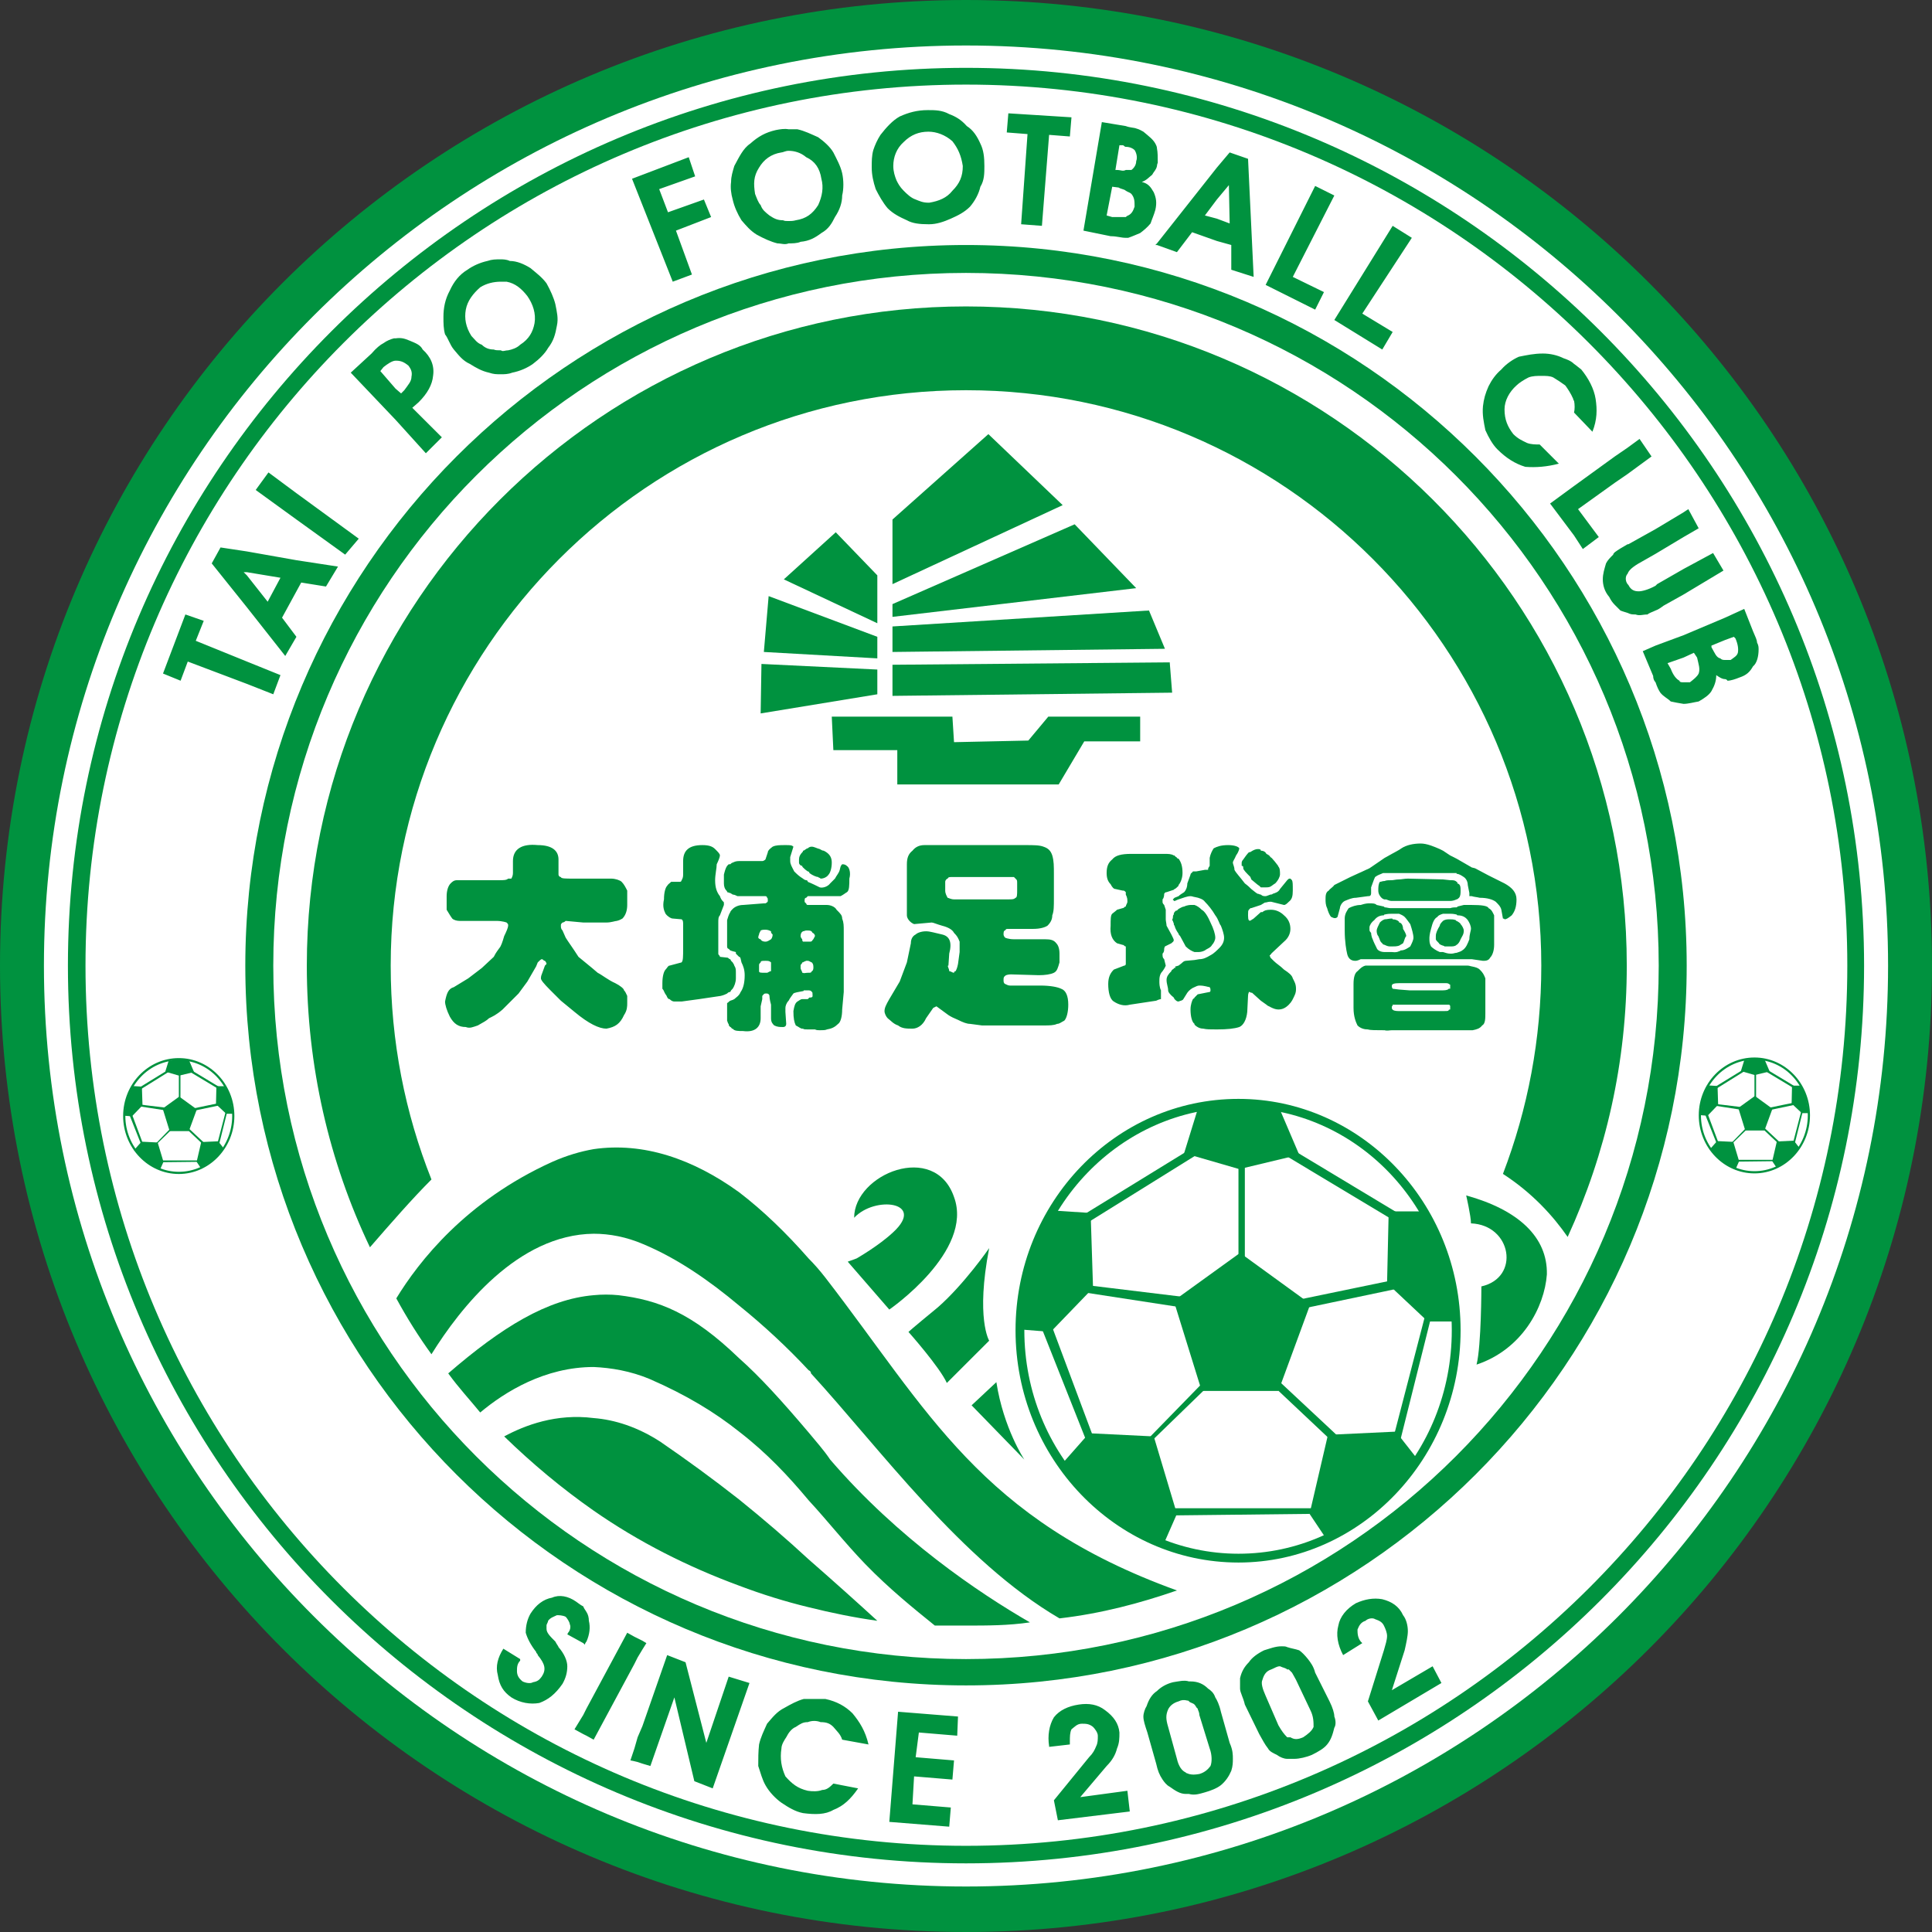 <?xml version="1.0" encoding="UTF-8"?>
<svg xmlns="http://www.w3.org/2000/svg" xmlns:xlink="http://www.w3.org/1999/xlink" width="252pt" height="252pt" viewBox="0 0 252 252" version="1.1">
<rect x="0" y="0" width="252" height="252" fill="#333333" stroke="none"/>
<g id="surface1">
<path style=" stroke:none;fill-rule:evenodd;fill:rgb(100%,100%,100%);fill-opacity:1;" d="M 250.305 126 C 250.305 57.348 194.652 1.695 126 1.695 C 57.348 1.695 1.695 57.348 1.695 126 C 1.695 194.652 57.348 250.305 126 250.305 C 194.652 250.305 250.305 194.652 250.305 126 Z M 250.305 126 "/>
<path style=" stroke:none;fill-rule:evenodd;fill:rgb(0%,57.255%,24.706%);fill-opacity:1;" d="M 126 8.848 C 190.512 8.848 243.141 61.414 243.141 125.949 C 243.141 190.586 190.512 243.047 126 243.047 L 126 240.758 C 189.363 240.758 240.953 189.441 240.953 125.949 C 240.953 62.559 189.363 11.035 126 11.035 Z M 126 243.047 L 126 240.758 C 62.637 240.758 11.152 189.441 11.152 125.949 C 11.152 62.559 62.637 11.035 126 11.035 L 126 8.848 C 61.488 8.848 8.859 61.414 8.859 125.949 C 8.859 190.586 61.488 243.047 126 243.047 Z M 126 243.047 "/>
<path style=" stroke:none;fill-rule:evenodd;fill:rgb(0%,57.255%,24.706%);fill-opacity:1;" d="M 193.223 167.793 C 193.223 167.793 193.223 175.496 192.594 177.992 C 198.535 176.016 201.453 170.5 201.766 166.23 C 201.871 161.34 198.016 157.801 191.242 155.926 C 191.242 155.926 191.867 158.633 191.867 159.57 C 197.18 159.777 198.328 166.648 193.223 167.793 Z M 193.223 167.793 "/>
<path style=" stroke:none;fill-rule:evenodd;fill:rgb(0%,57.255%,24.706%);fill-opacity:1;" d="M 161.539 143.332 C 177.484 143.332 190.512 156.863 190.512 173.516 C 190.512 190.172 177.484 203.809 161.539 203.809 L 161.539 202.66 C 176.961 202.66 189.363 189.652 189.363 173.516 C 189.363 157.488 176.961 144.477 161.539 144.477 Z M 161.539 203.809 L 161.539 202.66 C 146.219 202.66 133.609 189.652 133.609 173.516 C 133.609 157.488 146.219 144.477 161.539 144.477 L 161.539 143.332 C 145.488 143.332 132.461 156.863 132.461 173.516 C 132.461 190.172 145.488 203.809 161.539 203.809 Z M 161.539 203.809 "/>
<path style=" stroke:none;fill-rule:evenodd;fill:rgb(0%,57.255%,24.706%);fill-opacity:1;" d="M 153.098 169.664 L 156.746 181.426 L 166.75 181.426 L 170.918 170.082 L 161.746 163.422 Z M 153.098 169.664 "/>
<path style=" stroke:none;fill-rule:evenodd;fill:rgb(0%,57.255%,24.706%);fill-opacity:1;" d="M 189.887 172.371 L 188.426 164.773 L 186.863 160.191 L 185.508 158.008 L 181.133 158.008 L 180.922 167.375 L 186.238 172.371 Z M 189.887 172.371 "/>
<path style=" stroke:none;fill-rule:evenodd;fill:rgb(0%,57.255%,24.706%);fill-opacity:1;" d="M 166.75 144.27 L 169.461 150.617 L 161.645 152.492 L 154.453 150.41 L 156.223 144.684 L 162.164 144.059 Z M 166.75 144.27 "/>
<path style=" stroke:none;fill-rule:evenodd;fill:rgb(0%,57.255%,24.706%);fill-opacity:1;" d="M 137.465 157.902 L 142.258 158.215 L 142.57 168 L 137.047 173.727 L 133.191 173.414 L 134.023 165.918 L 135.902 161.34 Z M 137.465 157.902 "/>
<path style=" stroke:none;fill-rule:evenodd;fill:rgb(0%,57.255%,24.706%);fill-opacity:1;" d="M 151.637 201.727 L 153.512 197.457 L 150.492 187.359 L 142.051 186.945 L 138.195 191.316 L 144.133 197.457 L 146.844 198.809 Z M 151.637 201.727 "/>
<path style=" stroke:none;fill-rule:evenodd;fill:rgb(0%,57.255%,24.706%);fill-opacity:1;" d="M 185.094 190.586 L 182.07 186.734 L 173.211 187.152 L 170.812 197.457 L 172.898 200.578 L 180.297 196.105 L 182.695 193.398 Z M 185.094 190.586 "/>
<path style=" stroke:none;fill-rule:evenodd;fill:rgb(0%,57.255%,24.706%);fill-opacity:1;" d="M 168.312 149.785 L 183.008 158.633 L 182.07 159.359 L 167.168 150.41 C 167.168 150.41 168.52 149.473 168.312 149.785 Z M 168.312 149.785 "/>
<path style=" stroke:none;fill-rule:evenodd;fill:rgb(0%,57.255%,24.706%);fill-opacity:1;" d="M 162.371 151.762 L 162.371 165.5 L 161.539 165.5 L 161.539 151.137 Z M 162.371 151.762 "/>
<path style=" stroke:none;fill-rule:evenodd;fill:rgb(0%,57.255%,24.706%);fill-opacity:1;" d="M 156.434 150.41 L 142.051 159.359 L 140.695 158.84 L 156.953 148.848 Z M 156.434 150.41 "/>
<path style=" stroke:none;fill-rule:evenodd;fill:rgb(0%,57.255%,24.706%);fill-opacity:1;" d="M 138.82 167.27 L 154.242 169.145 L 153.93 170.5 L 137.672 168 Z M 138.82 167.27 "/>
<path style=" stroke:none;fill-rule:evenodd;fill:rgb(0%,57.255%,24.706%);fill-opacity:1;" d="M 182.695 168 L 168.832 170.914 L 167.688 169.875 L 182.277 166.855 Z M 182.695 168 "/>
<path style=" stroke:none;fill-rule:evenodd;fill:rgb(0%,57.255%,24.706%);fill-opacity:1;" d="M 171.543 196.73 L 152.367 196.73 L 152.785 197.664 L 171.336 197.457 Z M 171.543 196.73 "/>
<path style=" stroke:none;fill-rule:evenodd;fill:rgb(0%,57.255%,24.706%);fill-opacity:1;" d="M 166.75 180.074 L 174.773 187.57 L 173.629 187.883 L 166.332 181.012 Z M 166.75 180.074 "/>
<path style=" stroke:none;fill-rule:evenodd;fill:rgb(0%,57.255%,24.706%);fill-opacity:1;" d="M 150.074 188.09 L 157.371 181.012 L 157.16 180.074 L 149.344 188.09 Z M 150.074 188.09 "/>
<path style=" stroke:none;fill-rule:evenodd;fill:rgb(0%,57.255%,24.706%);fill-opacity:1;" d="M 135.691 172.789 L 137.047 172.578 L 142.57 187.359 L 141.84 188.297 Z M 135.691 172.789 "/>
<path style=" stroke:none;fill-rule:evenodd;fill:rgb(0%,57.255%,24.706%);fill-opacity:1;" d="M 185.926 171.434 L 186.656 171.852 L 182.488 188.504 L 181.652 187.883 Z M 185.926 171.434 "/>
<path style=" stroke:none;fill-rule:evenodd;fill:rgb(0%,57.255%,24.706%);fill-opacity:1;" d="M 133.609 190.379 C 133.609 190.379 130.898 186.32 129.961 180.281 L 126.73 183.301 Z M 133.609 190.379 "/>
<path style=" stroke:none;fill-rule:evenodd;fill:rgb(0%,57.255%,24.706%);fill-opacity:1;" d="M 123.5 180.387 L 129.023 174.871 C 129.023 174.871 127.25 171.957 129.023 162.797 C 129.023 162.797 125.793 167.48 122.352 170.5 C 118.809 173.414 118.496 173.727 118.496 173.727 C 118.496 173.727 122.562 178.305 123.5 180.387 Z M 123.5 180.387 "/>
<path style=" stroke:none;fill-rule:evenodd;fill:rgb(0%,57.255%,24.706%);fill-opacity:1;" d="M 111.723 164.148 L 110.574 164.566 L 115.996 170.812 C 115.996 170.812 127.043 163.211 124.438 156.133 C 121.934 148.848 111.41 153.117 111.41 158.84 C 114.117 155.926 120.789 156.758 116.516 160.715 C 114.641 162.484 111.723 164.148 111.723 164.148 Z M 111.723 164.148 "/>
<path style=" stroke:none;fill-rule:evenodd;fill:rgb(0%,57.255%,24.706%);fill-opacity:1;" d="M 105.469 178.723 C 105.676 178.824 105.781 178.93 105.781 179.137 C 114.848 189.027 125.375 203.598 138.195 211.094 C 143.613 210.469 148.719 209.113 153.512 207.449 C 127.875 198.188 121.102 184.031 107.656 166.648 C 106.93 165.711 106.199 164.879 105.469 164.148 Z M 105.469 209.637 L 105.469 203.391 C 108.805 206.305 111.93 209.113 114.434 211.406 C 111.41 210.988 108.387 210.363 105.469 209.637 Z M 105.469 195.688 L 105.469 186.84 C 106.406 187.984 107.449 189.129 108.281 190.379 C 117.141 200.684 127.668 207.762 134.336 211.613 C 131.523 212.031 128.812 212.031 126 212.031 C 124.645 212.031 123.289 212.031 121.934 212.031 C 119.227 209.844 115.996 207.242 112.867 204.016 C 110.16 201.203 107.969 198.395 105.469 195.688 Z M 96.402 170.289 C 99.633 172.891 102.758 175.809 105.469 178.723 L 105.469 164.148 C 102.551 160.816 99.527 157.902 96.402 155.508 Z M 105.469 186.84 L 105.469 195.688 C 102.863 192.566 100.051 189.547 96.402 186.734 L 96.402 177.16 C 99.113 179.555 102.031 182.781 105.469 186.84 Z M 105.469 203.391 C 102.656 200.789 99.633 198.188 96.402 195.582 L 96.402 206.824 C 99.426 207.969 102.445 208.906 105.469 209.637 Z M 77.434 197.039 C 83.27 201.102 89.629 204.328 96.402 206.824 L 96.402 195.582 C 92.961 192.879 89.523 190.379 86.188 188.09 C 83.168 186.113 80.145 185.176 77.434 184.965 Z M 77.434 178.305 L 77.434 168.938 C 78.477 168.832 79.621 168.832 80.664 168.938 C 85.875 169.562 90.254 171.227 96.402 177.16 L 96.402 186.734 C 93.277 184.238 89.523 181.949 84.73 179.867 C 82.227 178.824 79.727 178.41 77.434 178.305 Z M 77.434 160.922 L 77.434 149.887 C 83.895 148.953 90.355 151.137 96.402 155.508 L 96.402 170.289 C 92.547 167.062 88.379 164.148 83.895 162.277 C 81.707 161.34 79.52 160.922 77.434 160.922 Z M 77.434 149.887 L 77.434 160.922 C 67.535 161.027 60.031 170.602 56.277 176.641 C 54.609 174.348 53.047 171.852 51.691 169.352 C 54.609 164.566 60.758 156.652 72.016 151.555 C 73.891 150.723 75.664 150.199 77.434 149.887 Z M 77.434 168.938 C 71.391 169.457 65.449 173.102 58.465 179.137 C 59.82 181.012 61.281 182.574 62.637 184.238 C 65.867 181.531 71.078 178.305 77.434 178.305 Z M 77.434 184.965 L 77.434 197.039 C 73.266 194.125 69.41 190.898 65.762 187.359 C 68.473 185.902 72.535 184.344 77.434 184.965 Z M 77.434 184.965 "/>
<path style=" stroke:none;fill-rule:evenodd;fill:rgb(0%,57.255%,24.706%);fill-opacity:1;" d="M 126 39.969 C 173.418 39.969 212.188 78.484 212.188 125.949 C 212.188 138.543 209.48 150.41 204.477 161.34 C 202.602 158.633 199.891 155.613 196.035 153.117 C 199.266 144.684 201.039 135.523 201.039 125.949 C 201.039 84.625 167.48 50.898 126 50.898 C 84.52 50.898 50.961 84.625 50.961 125.949 C 50.961 135.836 52.84 145.203 56.277 153.844 C 53.777 156.344 50.961 159.57 48.254 162.691 C 42.938 151.555 40.02 139.062 40.02 125.949 C 40.02 78.484 78.582 39.969 126 39.969 Z M 126 39.969 "/>
<path style=" stroke:none;fill-rule:evenodd;fill:rgb(0%,57.255%,24.706%);fill-opacity:1;" d="M 126 31.957 C 177.902 31.957 220.004 74.215 220.004 125.949 C 220.004 177.785 177.902 219.836 126 219.836 L 126 216.402 C 175.922 216.402 216.355 176.016 216.355 125.949 C 216.355 75.984 175.922 35.598 126 35.598 Z M 126 219.836 L 126 216.402 C 76.078 216.402 35.645 176.016 35.645 125.949 C 35.645 75.984 76.078 35.598 126 35.598 L 126 31.957 C 74.102 31.957 31.996 74.215 31.996 125.949 C 31.996 177.785 74.102 219.836 126 219.836 Z M 126 219.836 "/>
<path style=" stroke:none;fill-rule:evenodd;fill:rgb(0%,57.255%,24.706%);fill-opacity:1;" d="M 126 0 C 195.512 0 252 56.312 252 125.949 C 252 195.582 195.512 252 126 252 L 126 246.066 C 192.387 246.066 246.27 192.254 246.27 125.949 C 246.27 59.746 192.387 5.934 126 5.934 Z M 126 252 L 126 246.066 C 59.613 246.066 5.73 192.254 5.73 125.949 C 5.73 59.746 59.613 5.934 126 5.934 L 126 0 C 56.383 0 0 56.312 0 125.949 C 0 195.582 56.383 252 126 252 Z M 126 252 "/>
<path style=" stroke:none;fill-rule:evenodd;fill:rgb(0%,57.255%,24.706%);fill-opacity:1;" d="M 165.707 118.664 C 165.707 118.664 165.812 118.664 165.812 118.664 C 166.332 118.664 166.957 118.871 167.48 119.391 C 168.105 119.91 168.312 120.535 168.312 121.16 C 168.312 121.68 168.105 122.305 167.48 122.824 L 165.812 124.387 C 165.812 124.387 165.812 124.492 165.707 124.492 Z M 165.707 124.906 C 165.812 125.012 165.914 125.113 166.125 125.324 C 166.539 125.738 166.957 125.949 167.48 126.469 C 168.105 126.883 168.52 127.199 168.625 127.613 C 168.832 128.031 169.043 128.344 169.043 128.965 C 169.043 129.176 169.043 129.488 168.832 129.902 C 168.625 130.32 168.52 130.633 168.105 131.047 C 167.688 131.465 167.27 131.672 166.75 131.672 C 166.438 131.672 166.125 131.57 165.707 131.359 Z M 165.707 117.621 L 165.707 116.684 C 165.812 116.684 165.914 116.684 166.02 116.578 C 166.332 116.477 166.75 116.371 166.957 115.957 L 167.895 114.809 C 168.105 114.602 168.105 114.602 168.312 114.602 C 168.312 114.602 168.312 114.602 168.52 114.809 C 168.625 115.02 168.625 115.332 168.625 116.164 C 168.625 116.891 168.52 117.309 168.105 117.621 C 167.895 117.828 167.688 118.039 167.48 118.039 L 165.812 117.621 C 165.812 117.621 165.812 117.621 165.707 117.621 Z M 165.707 115.645 C 165.914 115.539 166.125 115.332 166.332 115.227 C 166.75 114.809 166.957 114.289 166.957 114.082 C 166.957 113.664 166.957 113.25 166.75 113.039 C 166.75 112.938 166.539 112.73 166.227 112.312 C 166.02 112.105 165.914 111.895 165.707 111.793 Z M 164.457 130.527 L 164.457 118.973 L 164.664 118.973 C 164.875 118.766 165.188 118.664 165.707 118.664 L 165.707 124.492 C 165.707 124.594 165.707 124.594 165.602 124.594 C 165.602 124.699 165.707 124.805 165.707 124.906 L 165.707 131.359 C 165.602 131.258 165.395 131.258 165.188 131.047 Z M 165.707 111.793 L 165.707 115.645 C 165.5 115.746 165.289 115.746 165.082 115.746 C 164.875 115.746 164.664 115.746 164.457 115.746 L 164.457 110.961 C 164.875 110.961 165.082 111.168 165.188 111.375 C 165.395 111.48 165.602 111.582 165.707 111.793 Z M 165.707 116.684 L 165.707 117.621 C 165.707 117.621 165.602 117.621 165.602 117.621 C 165.395 117.621 165.188 117.727 164.977 117.727 L 164.457 118.039 L 164.457 116.684 C 164.664 116.891 164.875 116.891 165.082 116.891 C 165.188 116.891 165.395 116.789 165.707 116.684 Z M 163.207 129.488 C 163.207 129.488 163.309 129.488 163.309 129.488 L 164.457 130.527 L 164.457 118.973 L 163.52 119.809 C 163.414 119.91 163.309 119.91 163.207 120.016 Z M 163.207 118.453 L 164.457 118.039 L 164.457 116.684 C 164.25 116.684 164.25 116.578 164.039 116.578 C 163.832 116.477 163.621 116.27 163.207 115.957 Z M 163.207 114.707 C 163.727 115.121 164.039 115.434 164.25 115.539 C 164.25 115.539 164.457 115.746 164.457 115.746 L 164.457 110.961 C 164.457 110.75 164.25 110.75 164.039 110.75 C 163.832 110.75 163.52 110.855 163.207 111.062 Z M 163.207 111.062 L 163.207 114.707 C 163.207 114.602 163.102 114.5 163.102 114.395 C 162.582 113.875 162.164 113.457 162.164 113.25 C 162.164 113.039 162.164 112.938 161.957 112.938 C 161.957 112.73 161.957 112.73 161.957 112.52 C 161.957 112.52 161.957 112.312 162.164 112.105 C 162.371 111.793 162.684 111.375 162.895 111.168 C 163.102 111.168 163.207 111.062 163.207 111.062 Z M 163.207 115.957 C 162.996 115.746 162.789 115.539 162.371 115.227 C 161.746 114.395 161.227 113.875 161.016 113.457 C 161.016 113.039 160.809 112.73 160.809 112.52 C 160.809 112.312 161.016 112.105 161.227 111.582 C 161.539 111.168 161.645 110.75 161.645 110.648 C 161.539 110.438 161.016 110.23 160.184 110.23 C 159.246 110.23 158.723 110.438 158.309 110.648 C 158.098 110.961 157.891 111.375 157.785 111.895 L 157.785 112.938 C 157.578 113.25 157.578 113.25 157.578 113.457 C 157.371 113.457 157.371 113.457 157.16 113.457 L 156.016 113.664 C 155.91 113.664 155.91 113.664 155.805 113.664 L 155.805 116.996 C 156.434 117.102 156.953 117.309 157.16 117.621 C 157.578 118.039 158.098 118.664 158.516 119.391 C 158.934 119.91 159.039 120.535 159.246 120.742 C 159.453 121.266 159.664 121.887 159.664 122.305 C 159.664 122.824 159.453 123.242 159.039 123.656 C 158.723 123.969 158.309 124.387 157.891 124.594 C 157.371 124.906 156.953 125.113 156.434 125.113 L 155.805 125.219 L 155.805 128.758 C 156.016 128.652 156.223 128.551 156.434 128.551 C 157.16 128.551 157.578 128.758 157.785 128.758 C 157.891 128.965 157.891 128.965 157.891 129.176 C 157.891 129.176 157.891 129.383 157.785 129.383 L 156.223 129.695 C 156.117 129.801 156.016 129.902 155.805 130.113 L 155.805 133.652 C 156.223 134.066 156.641 134.172 156.953 134.172 C 157.371 134.273 157.891 134.273 158.723 134.273 C 160.078 134.273 161.016 134.172 161.645 133.961 C 162.164 133.754 162.582 133.027 162.684 131.984 L 162.789 129.902 C 162.789 129.59 162.895 129.488 162.895 129.383 C 163.102 129.383 163.102 129.488 163.207 129.488 L 163.207 120.016 C 162.895 120.223 162.789 120.016 162.789 119.391 C 162.789 118.973 162.789 118.766 162.895 118.664 C 162.895 118.664 163.102 118.453 163.102 118.453 L 163.207 118.453 Z M 155.805 124.18 L 155.805 118.039 C 156.117 118.141 156.434 118.348 156.746 118.664 C 157.16 118.871 157.578 119.598 157.891 120.328 C 158.309 121.16 158.516 121.887 158.516 122.305 C 158.516 122.617 158.309 123.035 158.098 123.242 C 157.891 123.656 157.371 123.762 157.16 123.969 C 156.746 124.18 156.434 124.18 156.223 124.18 C 156.016 124.18 155.91 124.18 155.805 124.18 Z M 155.805 113.664 L 155.805 116.996 C 155.703 116.996 155.492 116.891 155.285 116.891 C 154.867 116.891 154.348 117.102 153.723 117.309 L 153.723 116.891 C 153.93 116.684 154.141 116.578 154.453 116.371 C 154.66 116.164 154.867 115.746 154.867 115.227 L 155.285 114.082 C 155.285 113.875 155.492 113.875 155.598 113.664 C 155.598 113.664 155.703 113.664 155.805 113.664 Z M 155.805 118.039 L 155.805 124.18 C 155.492 124.074 155.078 123.867 154.66 123.449 L 153.93 122.098 C 153.828 121.992 153.723 121.887 153.723 121.785 L 153.723 118.559 C 153.93 118.453 154.242 118.246 154.453 118.246 C 154.867 118.039 155.285 118.039 155.285 118.039 C 155.492 118.039 155.703 118.039 155.805 118.039 Z M 155.805 125.219 L 155.805 128.758 C 155.492 128.863 155.078 129.176 154.867 129.488 L 154.348 130.32 C 154.242 130.527 153.93 130.527 153.723 130.633 L 153.723 125.949 C 153.828 125.844 154.035 125.738 154.242 125.531 C 154.453 125.324 154.66 125.324 154.66 125.324 Z M 155.805 130.113 C 155.805 130.215 155.703 130.215 155.598 130.32 C 155.492 130.527 155.285 131.047 155.285 131.672 C 155.285 132.609 155.492 133.34 155.805 133.547 C 155.805 133.652 155.805 133.652 155.805 133.652 Z M 153.723 115.539 C 153.723 115.539 153.723 115.539 153.723 115.434 C 153.93 115.227 154.242 114.602 154.242 113.875 C 154.242 112.938 154.035 112.418 153.723 112 Z M 153.723 112 L 153.723 115.539 C 153.512 115.746 153.305 115.957 153.199 115.957 L 153.199 111.582 C 153.305 111.793 153.512 111.793 153.512 111.895 C 153.617 112 153.617 112 153.723 112 Z M 153.723 116.891 L 153.723 117.309 C 153.41 117.414 153.305 117.516 153.199 117.516 L 153.199 117.102 Z M 153.723 118.559 L 153.723 121.785 C 153.512 121.473 153.305 121.16 153.199 120.742 L 153.199 118.973 C 153.305 118.871 153.305 118.766 153.512 118.766 C 153.512 118.766 153.617 118.664 153.723 118.559 Z M 153.723 125.949 L 153.723 130.633 C 153.512 130.633 153.41 130.527 153.199 130.32 L 153.199 126.262 C 153.305 126.262 153.305 126.262 153.305 126.051 C 153.512 126.051 153.617 125.949 153.723 125.949 Z M 153.098 130.113 L 153.199 130.32 L 153.199 126.262 C 153.098 126.262 153.098 126.262 153.098 126.363 Z M 153.098 120.43 C 153.098 120.535 153.098 120.641 153.199 120.742 L 153.199 118.973 C 153.098 119.078 153.098 119.184 153.098 119.285 Z M 153.098 117.414 C 153.098 117.516 153.098 117.516 153.199 117.516 L 153.199 117.102 C 153.098 117.203 153.098 117.203 153.098 117.203 Z M 153.098 116.059 L 153.199 115.957 L 153.199 111.582 C 153.098 111.582 153.098 111.582 153.098 111.582 Z M 153.098 111.582 L 153.098 116.059 L 152.16 116.371 C 151.949 116.371 151.949 116.477 151.848 116.578 C 151.848 116.684 151.848 117.102 151.637 117.309 L 151.637 117.621 C 151.637 117.727 151.637 117.828 151.848 118.039 L 152.055 118.664 L 152.055 119.91 C 152.055 120.117 152.16 120.535 152.16 120.742 L 152.785 121.887 C 152.992 122.305 153.098 122.512 153.098 122.617 C 153.098 122.824 152.992 122.824 152.785 123.035 L 151.949 123.449 C 151.949 123.449 151.848 123.656 151.848 123.762 C 151.848 123.969 151.848 124.18 151.637 124.387 C 151.637 124.805 151.637 124.906 151.848 125.113 L 152.055 125.949 C 152.055 125.949 151.949 126.262 151.637 126.676 C 151.223 127.094 151.223 127.613 151.223 128.031 C 151.223 128.238 151.223 128.758 151.43 129.176 C 151.43 129.695 151.43 129.902 151.43 130.113 C 151.43 130.113 151.43 130.113 151.43 130.32 C 151.43 130.32 151.223 130.32 150.805 130.527 L 147.363 131.047 C 146.637 131.258 145.906 131.047 145.281 130.633 C 144.758 130.32 144.551 129.383 144.551 128.344 C 144.551 127.406 144.863 126.883 145.281 126.469 L 146.637 125.949 C 146.844 125.949 146.844 125.738 146.844 125.738 C 146.844 125.531 146.844 125.113 146.844 124.387 C 146.844 123.969 146.844 123.762 146.844 123.656 C 146.844 123.656 146.844 123.449 146.844 123.449 C 146.637 123.449 146.637 123.242 146.426 123.242 L 145.699 123.035 C 145.07 122.617 144.758 121.887 144.863 120.742 C 144.863 119.91 144.863 119.391 145.07 119.184 C 145.488 118.871 145.699 118.664 145.699 118.664 L 146.426 118.453 C 146.637 118.453 146.637 118.246 146.844 118.246 C 146.844 118.039 147.051 117.828 147.051 117.621 C 147.051 117.309 147.051 117.102 146.844 116.684 C 146.844 116.477 146.844 116.371 146.844 116.371 C 146.637 116.164 146.637 116.164 146.426 116.164 L 145.488 115.957 C 145.281 115.957 145.07 115.746 144.863 115.332 C 144.551 115.02 144.344 114.602 144.344 113.875 C 144.344 113.039 144.551 112.52 145.07 112.105 C 145.488 111.582 146.219 111.375 147.574 111.375 L 151.848 111.375 C 152.367 111.375 152.785 111.375 153.098 111.582 Z M 153.098 117.203 C 152.992 117.309 152.992 117.309 152.992 117.309 C 152.992 117.414 152.992 117.414 153.098 117.414 Z M 153.098 119.285 C 152.992 119.391 152.992 119.496 152.992 119.598 C 152.992 119.91 152.785 120.016 152.992 120.117 C 152.992 120.117 152.992 120.223 153.098 120.43 Z M 153.098 126.363 C 152.887 126.469 152.785 126.574 152.785 126.676 C 152.367 127.094 152.16 127.406 152.16 127.82 C 152.16 128.344 152.367 128.758 152.367 129.176 C 152.367 129.383 152.574 129.695 153.098 130.113 Z M 106.93 134.379 L 106.93 118.039 L 107.867 118.039 C 108.281 118.039 108.906 118.246 109.117 118.664 C 109.637 119.184 109.848 119.391 109.848 119.809 C 110.055 120.328 110.055 120.742 110.055 121.473 L 110.055 129.383 L 109.848 131.672 C 109.848 132.609 109.637 133.34 109.324 133.547 C 108.906 133.961 108.492 134.172 107.867 134.273 C 107.656 134.379 107.344 134.379 106.93 134.379 Z M 106.93 116.891 L 106.93 115.746 C 107.344 115.852 107.969 115.645 108.281 115.227 C 108.492 115.02 108.699 114.809 108.906 114.602 C 109.117 114.188 109.43 113.875 109.535 113.457 C 109.637 113.039 109.637 112.938 109.848 112.73 C 110.055 112.73 110.262 112.73 110.574 113.039 C 110.785 113.25 110.992 113.875 110.785 114.602 C 110.785 115.434 110.785 116.164 110.473 116.371 C 110.262 116.477 110.055 116.684 109.637 116.891 C 109.535 116.891 108.699 116.891 107.656 116.891 Z M 106.93 114.5 C 107.031 114.602 107.031 114.602 107.031 114.602 C 107.449 114.602 107.867 114.395 108.074 114.082 C 108.281 113.875 108.492 113.25 108.492 112.52 C 108.492 111.895 108.281 111.375 107.449 110.961 C 107.242 110.961 107.137 110.855 106.93 110.75 Z M 128.086 133.754 L 128.086 117.309 L 131.523 117.309 C 132.043 117.309 132.254 117.309 132.461 117.102 C 132.672 117.102 132.672 116.578 132.672 116.164 L 132.672 115.227 C 132.672 114.809 132.672 114.809 132.461 114.602 C 132.461 114.602 132.254 114.395 132.254 114.395 C 132.043 114.395 131.523 114.395 130.691 114.395 L 128.086 114.395 L 128.086 110.23 L 133.816 110.23 C 134.754 110.23 135.59 110.23 136.109 110.438 C 136.734 110.648 137.047 110.961 137.254 111.582 C 137.465 112.312 137.465 112.938 137.465 114.082 L 137.465 117.102 C 137.465 118.246 137.465 118.871 137.254 119.391 C 137.254 119.91 137.047 120.328 136.629 120.742 C 136.316 120.953 135.691 121.16 134.754 121.16 L 132.879 121.16 C 132.043 121.16 131.523 121.16 131.316 121.16 C 131.316 121.16 131.105 121.266 131.105 121.367 C 130.898 121.367 130.898 121.68 130.898 121.887 C 130.898 121.887 130.898 122.098 131.105 122.305 C 131.105 122.305 131.523 122.512 132.254 122.512 L 134.754 122.512 C 135.379 122.512 135.902 122.512 136.316 122.512 C 137.047 122.512 137.465 122.617 137.777 123.035 C 137.984 123.242 138.195 123.656 138.195 124.387 C 138.195 124.805 138.195 125.324 138.195 125.531 C 137.984 126.262 137.883 126.676 137.465 126.883 C 137.047 127.094 136.316 127.199 135.484 127.199 L 131.836 127.094 C 131.523 127.094 131.105 127.199 131.105 127.301 C 130.898 127.406 130.898 127.613 130.898 127.82 C 130.898 128.031 130.898 128.238 131.105 128.344 C 131.316 128.445 131.523 128.551 131.73 128.551 L 135.691 128.551 C 137.047 128.551 137.984 128.758 138.402 128.965 C 139.027 129.176 139.34 129.902 139.34 131.047 C 139.34 131.984 139.133 132.816 138.82 133.129 C 138.402 133.34 138.195 133.547 137.883 133.547 C 137.465 133.754 136.84 133.754 136.109 133.754 Z M 128.086 110.23 L 120.582 110.23 C 119.957 110.23 119.434 110.438 119.016 110.961 C 118.496 111.375 118.289 111.895 118.289 112.73 L 118.289 117.309 C 118.289 118.246 118.289 118.871 118.289 119.391 C 118.289 119.809 118.703 120.328 119.227 120.535 L 121.52 120.328 C 121.727 120.328 122.145 120.535 122.875 120.742 C 123.707 120.953 124.227 121.266 124.438 121.68 C 124.855 122.098 124.957 122.305 125.168 122.824 C 125.168 123.035 125.168 123.242 125.168 123.449 C 125.168 123.762 125.168 123.969 125.168 124.18 L 124.957 125.738 C 124.855 126.262 124.75 126.469 124.645 126.676 C 124.438 126.676 124.438 126.883 124.438 126.883 C 124.227 126.883 124.02 126.676 123.812 126.676 C 123.812 126.469 123.707 126.262 123.707 126.262 C 123.602 125.949 123.602 125.949 123.707 125.949 L 123.812 124.387 C 124.227 122.824 123.812 122.098 122.875 121.887 C 121.934 121.68 121.309 121.473 120.789 121.473 C 120.164 121.473 119.645 121.68 119.434 121.887 C 119.016 122.098 118.809 122.512 118.809 123.035 L 118.289 125.531 L 117.352 128.031 L 115.996 130.32 C 115.578 131.047 115.371 131.465 115.371 131.883 C 115.371 132.191 115.578 132.609 115.785 132.816 C 116.203 133.129 116.516 133.547 117.141 133.754 C 117.664 134.172 118.289 134.172 119.016 134.172 C 119.645 134.172 120.371 133.754 120.789 132.816 L 121.727 131.465 L 122.145 131.258 L 123.707 132.402 C 124.02 132.609 124.438 132.816 124.957 133.027 C 125.582 133.34 126.105 133.547 126.52 133.547 L 128.086 133.754 L 128.086 117.309 L 124.438 117.309 C 124.02 117.309 123.707 117.102 123.602 117.102 C 123.5 116.891 123.289 116.578 123.289 116.164 L 123.289 115.434 C 123.289 115.332 123.289 115.227 123.289 115.02 C 123.289 114.809 123.5 114.602 123.602 114.602 C 123.707 114.395 123.812 114.395 124.227 114.395 L 128.086 114.395 Z M 106.93 110.75 L 106.93 114.5 C 106.824 114.5 106.824 114.5 106.719 114.395 C 106.512 114.395 105.988 114.188 105.574 113.875 C 105.574 113.664 105.363 113.664 105.363 113.664 L 105.363 110.648 C 105.574 110.438 105.781 110.438 105.887 110.438 C 106.199 110.438 106.512 110.648 106.93 110.75 Z M 106.93 115.746 L 106.93 116.891 L 105.574 116.891 C 105.574 116.891 105.363 116.891 105.363 116.891 L 105.363 115.02 C 105.887 115.227 106.512 115.539 106.93 115.746 Z M 106.93 118.039 L 106.93 134.379 C 106.719 134.379 106.512 134.379 106.301 134.273 C 105.781 134.273 105.574 134.273 105.363 134.273 L 105.363 130.32 L 105.574 130.113 C 105.781 130.113 105.988 130.113 105.988 129.902 C 105.988 129.59 105.988 129.383 105.887 129.383 C 105.781 129.176 105.574 129.176 105.363 129.176 L 105.363 126.883 C 105.781 126.883 105.781 126.883 105.887 126.676 C 105.988 126.676 106.094 126.469 106.094 126.262 C 106.094 125.949 106.094 125.738 105.887 125.531 C 105.781 125.531 105.574 125.324 105.363 125.324 L 105.363 122.824 C 105.363 122.824 105.363 122.824 105.574 122.824 C 105.781 122.824 105.887 122.824 105.988 122.617 C 106.094 122.512 106.094 122.512 106.301 122.098 C 106.301 121.887 106.094 121.68 105.988 121.68 C 105.887 121.473 105.781 121.367 105.363 121.367 L 105.363 118.039 C 105.363 118.039 105.574 118.039 105.887 118.039 Z M 104.738 134.172 C 104.844 134.273 105.051 134.273 105.363 134.273 L 105.363 130.32 L 104.738 130.32 Z M 104.738 129.277 C 104.738 129.277 104.844 129.277 104.844 129.176 C 105.156 129.176 105.156 129.176 105.363 129.176 L 105.363 126.883 C 105.051 126.883 104.844 126.988 104.738 126.883 Z M 104.738 125.531 C 104.844 125.426 104.949 125.426 105.156 125.324 C 105.156 125.324 105.156 125.324 105.363 125.324 L 105.363 122.824 C 105.051 122.824 104.844 122.824 104.738 122.824 Z M 104.738 121.473 C 104.844 121.473 105.051 121.367 105.156 121.367 L 105.363 121.367 L 105.363 118.039 C 105.156 118.039 105.156 117.828 105.156 117.828 C 104.949 117.727 104.949 117.621 104.949 117.516 C 104.949 117.309 104.949 117.102 105.156 117.102 C 105.156 117.102 105.156 117.102 105.363 116.891 L 105.363 115.02 C 105.363 114.809 105.156 114.809 105.156 114.809 C 105.051 114.809 104.844 114.707 104.738 114.602 Z M 104.738 113.145 C 104.844 113.25 105.051 113.457 105.363 113.664 L 105.363 110.648 C 105.156 110.648 104.949 110.961 104.738 110.961 C 104.738 111.062 104.738 111.062 104.738 111.062 Z M 104.738 111.062 L 104.738 113.145 C 104.637 113.039 104.637 113.039 104.637 112.938 C 104.426 112.938 104.219 112.73 104.219 112.52 C 104.219 112.312 104.219 112.312 104.219 112.312 C 104.219 112.312 104.219 112.312 104.219 112.105 C 104.219 111.793 104.324 111.48 104.738 111.062 Z M 104.738 114.602 C 104.219 114.289 103.906 113.977 103.594 113.664 C 103.281 113.039 103.07 112.73 103.07 112.312 C 103.07 112.105 103.07 111.793 103.07 111.793 L 103.488 110.438 C 103.281 110.23 103.07 110.23 102.445 110.23 C 101.719 110.23 101.195 110.23 100.777 110.438 C 100.363 110.75 100.152 110.961 100.152 111.168 L 99.84 112.105 L 99.84 116.891 C 99.84 116.891 100.051 116.891 100.051 117.102 C 100.152 117.102 100.152 117.309 100.152 117.516 C 100.152 117.621 100.051 117.727 99.84 117.828 L 99.84 121.266 C 100.152 121.266 100.363 121.367 100.57 121.473 C 100.57 121.68 100.57 121.68 100.777 121.887 C 100.777 122.305 100.57 122.512 100.57 122.512 C 100.363 122.617 100.152 122.824 99.84 122.824 L 99.84 125.324 C 100.152 125.324 100.363 125.324 100.57 125.531 C 100.57 125.738 100.57 125.949 100.57 126.051 C 100.57 126.469 100.57 126.469 100.57 126.676 C 100.363 126.676 100.152 126.883 100.051 126.883 L 99.84 126.883 L 99.84 129.59 C 99.84 129.59 99.84 129.59 100.051 129.59 C 100.152 129.59 100.363 129.695 100.363 129.902 C 100.363 129.902 100.363 130.32 100.57 131.047 L 100.57 132.816 C 100.57 133.34 100.777 133.547 100.988 133.754 C 101.406 133.961 101.719 133.961 102.133 133.961 C 102.445 133.961 102.551 133.754 102.551 133.547 L 102.445 131.984 C 102.445 131.984 102.445 131.777 102.445 131.465 C 102.445 131.258 102.551 130.84 102.863 130.527 C 103.07 130.113 103.281 129.902 103.488 129.59 C 103.594 129.488 104.113 129.383 104.738 129.277 L 104.738 126.883 C 104.738 126.883 104.738 126.883 104.637 126.883 C 104.637 126.676 104.426 126.469 104.426 126.262 C 104.426 126.051 104.426 126.051 104.426 125.949 C 104.426 125.738 104.637 125.738 104.637 125.531 C 104.637 125.531 104.738 125.531 104.738 125.531 L 104.738 122.824 C 104.637 122.723 104.637 122.617 104.637 122.512 C 104.426 122.305 104.426 122.098 104.426 122.098 C 104.426 121.785 104.531 121.574 104.738 121.473 Z M 104.738 130.32 L 104.738 134.172 C 104.738 134.172 104.738 134.172 104.637 134.172 C 104.426 134.172 104.219 133.961 103.801 133.754 C 103.594 133.34 103.488 132.816 103.488 131.883 C 103.594 131.258 103.699 130.84 104.012 130.633 C 104.219 130.527 104.426 130.32 104.637 130.32 Z M 95.566 134.172 L 95.566 130.422 L 95.777 130.32 C 95.984 130.113 96.402 129.902 96.609 129.383 C 96.922 128.965 97.133 128.238 97.133 127.199 C 97.133 126.469 96.922 125.949 96.715 125.531 C 96.609 125.113 96.609 124.805 96.402 124.805 L 95.984 124.387 L 95.984 124.18 L 95.566 124.074 L 95.566 118.559 C 95.883 118.246 96.402 118.039 96.922 118.039 L 99.633 117.828 C 99.633 117.828 99.84 117.828 99.84 117.828 L 99.84 121.266 C 99.633 121.266 99.426 121.266 99.215 121.367 C 99.215 121.473 99.008 121.68 99.008 121.887 C 99.008 121.887 98.902 122.098 98.902 122.305 C 98.902 122.305 99.008 122.512 99.215 122.512 C 99.215 122.617 99.426 122.824 99.84 122.824 L 99.84 125.324 C 99.426 125.324 99.215 125.324 99.215 125.531 C 99.008 125.738 99.008 125.738 99.008 125.949 L 99.008 126.262 C 99.008 126.262 99.008 126.469 99.008 126.676 C 99.008 126.883 99.215 126.883 99.84 126.883 L 99.84 129.59 C 99.633 129.59 99.633 129.695 99.426 129.902 C 99.426 129.902 99.426 130.113 99.426 130.32 L 99.215 131.258 L 99.215 132.816 C 99.215 133.961 98.488 134.691 96.922 134.484 C 96.297 134.484 95.777 134.484 95.566 134.172 Z M 95.566 128.965 C 95.777 128.652 95.984 128.133 95.984 127.613 C 95.984 127.613 95.984 127.301 95.984 126.883 C 95.984 126.469 95.984 126.262 95.777 125.949 C 95.777 125.844 95.672 125.738 95.566 125.531 Z M 95.566 116.684 L 95.566 112.52 C 95.777 112.418 95.984 112.312 96.402 112.312 L 99.426 112.312 C 99.633 112.312 99.84 112.105 99.84 112.105 L 99.84 116.891 C 99.84 116.891 99.633 116.891 99.426 116.891 C 99.215 116.891 98.902 116.891 98.902 116.891 L 96.195 116.891 C 95.984 116.789 95.777 116.684 95.566 116.684 Z M 95.566 112.52 L 95.566 116.684 C 95.465 116.578 95.359 116.578 95.254 116.477 L 95.254 112.73 C 95.359 112.625 95.465 112.52 95.566 112.52 Z M 95.566 118.559 L 95.566 124.074 L 95.254 123.969 L 95.254 118.973 C 95.254 118.871 95.465 118.664 95.566 118.559 Z M 95.566 125.531 L 95.566 128.965 C 95.566 128.965 95.465 129.07 95.359 129.176 C 95.359 129.176 95.254 129.383 95.254 129.383 L 95.254 125.113 C 95.254 125.113 95.359 125.324 95.359 125.324 C 95.465 125.426 95.566 125.531 95.566 125.531 Z M 95.566 130.422 L 95.566 134.172 C 95.566 134.172 95.566 134.172 95.465 134.172 C 95.359 133.961 95.254 133.961 95.254 133.961 L 95.254 130.527 Z M 94.84 133.129 C 94.941 133.34 94.941 133.547 95.047 133.547 C 95.047 133.754 95.047 133.754 95.254 133.961 L 95.254 130.527 C 95.047 130.633 95.047 130.734 94.84 130.84 C 94.84 130.945 94.84 131.047 94.84 131.258 Z M 94.84 129.59 C 94.941 129.488 95.047 129.383 95.254 129.383 L 95.254 125.113 C 95.047 125.113 95.047 124.906 94.84 124.906 Z M 94.84 123.449 C 94.84 123.656 94.941 123.762 95.047 123.762 L 95.254 123.969 L 95.254 118.973 C 95.047 119.285 94.941 119.703 94.84 120.016 Z M 94.84 116.27 C 94.84 116.27 94.84 116.27 94.84 116.371 C 95.047 116.371 95.047 116.477 95.254 116.477 L 95.254 112.73 C 95.047 112.73 95.047 112.73 95.047 112.73 C 94.941 112.832 94.84 112.938 94.84 112.938 Z M 94.84 112.938 L 94.84 116.27 C 94.527 115.957 94.422 115.645 94.422 115.227 C 94.422 114.602 94.422 114.289 94.422 114.082 C 94.527 113.664 94.629 113.25 94.84 112.938 Z M 94.84 120.016 L 94.84 123.449 C 94.84 123.242 94.84 123.137 94.84 122.824 L 94.84 120.535 C 94.84 120.43 94.84 120.223 94.84 120.016 Z M 94.84 124.906 L 93.902 124.805 C 93.902 124.594 93.691 124.594 93.691 124.387 C 93.691 124.18 93.691 123.762 93.691 123.242 L 93.691 120.328 C 93.691 119.91 93.691 119.598 93.902 119.391 L 94.422 118.039 C 94.422 117.828 94.422 117.828 94.422 117.727 C 94.422 117.621 94.109 117.516 93.902 116.891 C 93.484 116.371 93.277 115.746 93.277 114.809 C 93.277 114.082 93.484 113.25 93.484 112.73 C 93.691 112.312 93.902 111.793 93.902 111.582 C 93.902 111.375 93.691 111.168 93.277 110.75 C 92.961 110.438 92.547 110.23 91.609 110.23 C 89.836 110.23 89.105 110.961 89.105 112.312 L 89.105 114.082 C 89.105 114.602 88.898 114.809 88.898 114.809 C 88.898 115.02 88.691 115.02 88.691 115.02 L 87.543 115.02 C 87.336 115.227 87.129 115.332 87.023 115.539 C 86.812 115.746 86.605 116.371 86.605 117.309 C 86.398 118.246 86.605 118.766 86.812 119.184 C 87.129 119.598 87.543 119.809 87.75 119.809 L 88.898 119.91 C 89.105 120.016 89.105 120.328 89.105 120.535 L 89.105 123.656 C 89.105 124.805 89.105 125.324 88.898 125.531 L 87.336 125.949 C 87.129 125.949 87.023 126.262 86.812 126.469 C 86.605 126.676 86.398 127.301 86.398 128.238 C 86.398 128.758 86.398 128.965 86.398 128.965 C 86.605 129.176 86.605 129.383 86.812 129.695 C 87.023 129.902 87.023 130.32 87.336 130.32 C 87.543 130.527 87.75 130.633 87.961 130.633 C 88.273 130.633 88.691 130.633 88.898 130.633 L 91.191 130.32 L 94.004 129.902 C 94.422 129.801 94.629 129.695 94.84 129.59 Z M 94.84 131.258 L 94.84 133.129 C 94.84 133.129 94.84 133.027 94.84 132.922 C 94.84 132.816 94.84 132.609 94.84 132.402 L 94.84 131.984 C 94.84 131.672 94.84 131.465 94.84 131.258 Z M 65.555 131.672 C 64.719 132.402 64.199 132.609 63.781 132.816 C 63.469 133.129 63.051 133.34 62.324 133.754 C 61.695 133.961 61.281 134.172 60.758 133.961 C 59.82 133.961 59.195 133.547 58.676 132.609 C 58.258 131.777 58.051 131.047 58.051 130.633 C 58.258 129.59 58.465 128.965 59.195 128.758 L 61.074 127.613 L 62.844 126.262 L 64.406 124.805 C 64.719 124.18 64.93 123.969 65.137 123.656 C 65.344 123.449 65.555 122.824 65.762 122.098 C 66.074 121.473 66.281 120.953 66.281 120.742 C 66.281 120.535 66.281 120.535 66.074 120.328 C 66.074 120.328 65.555 120.117 64.719 120.117 L 59.926 120.117 C 59.613 120.117 59.195 120.016 58.988 119.809 C 58.676 119.391 58.465 118.973 58.258 118.664 C 58.258 118.039 58.258 117.516 58.258 116.891 C 58.258 116.164 58.465 115.539 58.777 115.227 C 58.988 115.02 59.195 114.809 59.613 114.809 C 59.82 114.809 60.551 114.809 61.488 114.809 L 65.137 114.809 C 65.656 114.809 66.074 114.809 66.281 114.602 C 66.492 114.602 66.699 114.602 66.699 114.602 C 66.805 114.395 66.906 114.188 66.906 113.875 L 66.906 112.312 C 66.906 110.75 68.055 110.023 70.141 110.23 C 72.016 110.23 72.848 110.961 72.848 112.105 L 72.848 114.082 C 72.848 114.188 72.953 114.395 73.16 114.395 C 73.16 114.602 73.785 114.602 74.723 114.602 L 79.727 114.602 C 80.25 114.602 80.875 114.809 81.082 115.02 C 81.395 115.332 81.602 115.746 81.812 116.164 C 81.812 116.578 81.812 117.309 81.812 118.039 C 81.812 118.766 81.602 119.391 81.188 119.809 C 80.977 119.91 80.875 120.016 80.457 120.117 C 80.25 120.117 79.727 120.328 79.102 120.328 L 76.078 120.328 L 73.785 120.117 C 73.578 120.328 73.371 120.328 73.371 120.328 C 73.16 120.535 73.16 120.535 73.16 120.742 C 73.16 120.953 73.16 121.16 73.371 121.367 L 73.785 122.305 C 74.102 122.824 74.723 123.656 75.453 124.805 L 77.227 126.262 L 77.957 126.883 C 78.582 127.199 79.309 127.82 80.25 128.238 C 80.875 128.551 81.395 128.965 81.395 129.176 C 81.602 129.383 81.602 129.488 81.812 129.902 C 81.812 130.113 81.812 130.527 81.812 130.84 C 81.812 131.258 81.812 131.777 81.395 132.402 C 80.875 133.547 80.25 133.961 79.102 134.172 C 78.164 134.172 76.809 133.547 74.934 131.984 L 73.16 130.527 L 71.805 129.176 C 70.867 128.238 70.555 127.82 70.555 127.613 C 70.555 127.301 70.66 127.094 70.66 127.094 L 71.078 125.949 C 71.285 125.738 71.285 125.738 71.285 125.738 C 71.285 125.531 71.078 125.324 71.078 125.324 C 70.867 125.324 70.867 125.113 70.66 125.113 C 70.555 125.113 70.348 125.324 70.141 125.531 L 69.93 126.051 L 68.785 128.031 L 67.637 129.59 Z M 65.555 131.672 "/>
<path style=" stroke:none;fill-rule:evenodd;fill:rgb(0%,57.255%,24.706%);fill-opacity:1;" d="M 194.16 114.188 L 196.242 115.227 C 197.18 115.746 197.805 116.371 197.805 117.309 C 197.805 118.246 197.598 118.871 197.18 119.391 C 196.66 119.809 196.453 119.91 196.242 119.91 C 196.242 119.91 196.242 119.809 196.035 119.809 L 195.828 118.664 C 195.723 118.246 195.512 118.039 195.098 117.621 C 194.68 117.309 193.949 117.102 193.012 117.102 C 192.594 116.996 192.281 116.996 191.969 116.891 L 191.969 113.145 L 192.387 113.25 Z M 191.969 134.379 L 191.969 126.051 C 192.492 126.156 192.805 126.262 193.012 126.469 C 193.43 126.883 193.535 127.094 193.742 127.613 C 193.742 128.031 193.742 128.758 193.742 129.902 L 193.742 132.191 C 193.742 132.816 193.742 133.547 193.324 133.754 C 193.012 134.172 192.594 134.273 192.074 134.379 C 192.074 134.379 191.969 134.379 191.969 134.379 Z M 191.969 125.113 L 193.43 125.324 C 193.742 125.324 194.16 125.324 194.367 124.906 C 194.68 124.594 194.887 123.969 194.887 123.242 L 194.887 120.953 C 194.887 120.117 194.887 119.598 194.887 119.391 C 194.68 118.973 194.574 118.664 194.16 118.453 C 194.055 118.141 193.223 118.039 191.969 118.039 Z M 191.969 116.891 C 191.867 116.891 191.762 116.891 191.656 116.891 C 191.656 116.684 191.656 116.578 191.656 116.477 L 191.449 115.434 C 191.449 115.02 191.242 114.602 190.93 114.395 C 190.617 114.188 190.305 113.977 189.988 113.977 L 189.988 112 L 191.969 113.145 Z M 191.969 118.039 L 191.969 125.113 L 189.988 125.113 L 189.988 124.281 C 190.305 124.18 190.617 124.074 190.719 123.969 C 191.242 123.656 191.449 123.035 191.656 122.512 C 191.656 121.887 191.867 121.367 191.867 121.16 C 191.867 120.742 191.656 120.328 191.449 120.016 C 191.137 119.598 190.719 119.391 190.094 119.391 C 189.988 119.285 189.988 119.285 189.988 119.285 L 189.988 118.348 C 190.094 118.348 190.094 118.246 190.094 118.246 L 190.93 118.039 C 191.137 118.039 191.449 118.039 191.867 118.039 C 191.867 118.039 191.969 118.039 191.969 118.039 Z M 191.969 126.051 L 191.969 134.379 C 191.656 134.379 190.93 134.379 189.988 134.379 L 189.988 125.949 C 190.719 125.949 191.137 125.949 191.449 125.949 C 191.656 125.949 191.867 126.051 191.969 126.051 Z M 189.988 123.242 C 190.199 123.137 190.406 122.824 190.512 122.512 C 190.719 122.098 190.93 121.887 190.93 121.367 C 190.93 121.16 190.719 120.742 190.512 120.535 C 190.512 120.43 190.199 120.223 189.988 120.117 Z M 189.988 117.309 C 190.094 117.309 190.199 117.203 190.305 117.102 C 190.512 116.891 190.512 116.477 190.512 116.164 C 190.512 115.746 190.512 115.332 190.094 115.227 C 190.094 115.121 190.094 115.02 189.988 115.02 Z M 189.988 113.977 C 189.988 113.977 189.988 113.875 189.988 113.875 C 189.781 113.875 189.574 113.875 189.156 113.875 L 189.156 111.582 L 189.988 112 Z M 189.988 115.02 L 189.988 117.309 C 189.781 117.414 189.469 117.516 189.156 117.516 L 189.156 114.809 C 189.574 114.809 189.781 114.809 189.988 115.02 Z M 189.988 118.348 L 189.988 119.285 C 189.574 119.184 189.262 119.184 189.156 119.184 L 189.156 118.453 C 189.469 118.348 189.781 118.348 189.988 118.348 Z M 189.988 120.117 L 189.988 123.242 C 189.781 123.449 189.469 123.449 189.156 123.449 L 189.156 119.91 C 189.363 119.91 189.574 119.91 189.887 120.016 C 189.887 120.117 189.988 120.117 189.988 120.117 Z M 189.988 124.281 L 189.988 125.113 L 189.156 125.113 L 189.156 124.387 C 189.156 124.387 189.156 124.387 189.363 124.387 C 189.574 124.387 189.781 124.281 189.988 124.281 Z M 189.988 125.949 L 189.988 134.379 C 189.887 134.379 189.781 134.379 189.781 134.379 L 189.156 134.379 L 189.156 131.672 C 189.156 131.672 189.156 131.465 189.156 131.465 C 189.156 131.258 189.156 131.258 189.156 131.258 L 189.156 128.965 C 189.156 128.758 189.156 128.758 189.156 128.758 C 189.156 128.551 189.156 128.551 189.156 128.445 L 189.156 125.949 C 189.469 125.949 189.781 125.949 189.988 125.949 Z M 188.219 134.379 L 189.156 134.379 L 189.156 131.672 C 189.156 131.672 188.949 131.672 188.949 131.777 C 188.949 131.883 188.637 131.883 188.219 131.883 Z M 188.219 131.047 C 188.426 131.047 188.531 131.047 188.637 131.047 L 188.949 131.047 C 189.156 131.047 189.156 131.258 189.156 131.258 L 189.156 128.965 L 188.949 128.965 C 188.949 129.07 188.637 129.176 188.219 129.176 Z M 188.219 128.238 C 188.324 128.238 188.531 128.238 188.637 128.238 C 188.949 128.238 188.949 128.344 189.156 128.445 L 189.156 125.949 C 188.949 125.949 188.738 125.949 188.637 125.949 L 188.219 125.949 Z M 188.219 125.113 L 189.156 125.113 L 189.156 124.387 C 188.844 124.387 188.531 124.281 188.219 124.18 Z M 188.219 123.348 C 188.219 123.348 188.324 123.348 188.426 123.449 C 188.637 123.449 188.949 123.449 189.156 123.449 L 189.156 119.91 C 188.949 119.91 188.949 119.91 188.949 119.91 C 188.637 119.91 188.324 120.016 188.219 120.117 Z M 188.219 119.184 C 188.426 119.184 188.637 119.184 188.844 119.184 C 188.949 119.184 188.949 119.184 189.156 119.184 L 189.156 118.453 C 188.949 118.453 188.949 118.453 188.949 118.453 L 188.219 118.453 Z M 188.219 117.516 L 188.844 117.516 C 188.949 117.516 188.949 117.516 189.156 117.516 L 189.156 114.809 L 188.219 114.707 Z M 188.219 113.875 L 188.426 113.875 C 188.637 113.875 188.949 113.875 189.156 113.875 L 189.156 111.582 L 188.219 110.961 Z M 188.219 110.961 L 188.219 113.875 L 182.488 113.875 L 182.488 110.855 L 182.801 110.648 C 183.426 110.23 184.363 110.023 185.301 110.023 C 186.133 110.023 187.07 110.438 187.801 110.75 Z M 188.219 114.707 L 188.219 117.516 L 182.488 117.516 L 182.488 114.707 C 182.801 114.707 183.215 114.602 183.633 114.602 Z M 188.219 118.453 L 188.219 119.184 C 187.906 119.285 187.594 119.391 187.488 119.598 C 187.07 119.809 186.863 120.328 186.656 121.16 C 186.445 121.887 186.445 122.305 186.445 122.305 C 186.445 122.824 186.445 123.035 186.656 123.449 C 186.863 123.656 187.281 123.969 187.801 124.18 C 187.906 124.18 188.113 124.18 188.219 124.18 L 188.219 125.113 L 182.488 125.113 L 182.488 124.074 C 182.488 124.074 182.59 124.074 182.695 123.969 C 183.215 123.969 183.633 123.656 183.945 123.449 C 184.152 123.035 184.363 122.617 184.363 122.305 C 184.363 121.887 184.152 121.16 183.945 120.535 C 183.633 120.117 183.426 119.809 183.215 119.598 C 183.008 119.391 182.695 119.285 182.488 119.184 L 182.488 118.453 Z M 188.219 120.117 C 188.012 120.328 187.801 120.535 187.801 120.742 C 187.488 121.266 187.281 121.68 187.281 122.098 C 187.281 122.305 187.281 122.512 187.281 122.512 C 187.281 122.617 187.488 122.824 187.699 123.035 C 187.699 123.137 187.906 123.242 188.219 123.348 Z M 188.219 125.949 L 188.219 128.238 C 187.801 128.238 187.176 128.238 186.344 128.238 L 182.488 128.238 L 182.488 125.949 Z M 188.219 129.176 L 188.219 131.047 C 188.113 131.047 188.012 131.047 187.801 131.047 L 182.488 131.047 L 182.488 129.07 L 183.84 129.176 L 187.699 129.176 C 187.906 129.176 188.012 129.176 188.219 129.176 Z M 188.219 131.883 L 188.219 134.379 L 182.488 134.379 L 182.488 131.883 C 182.695 131.883 183.113 131.883 183.633 131.883 Z M 182.488 123.348 C 182.695 123.242 182.801 123.137 183.008 123.035 C 183.215 122.617 183.215 122.305 183.426 122.098 C 183.426 121.887 183.215 121.473 183.008 121.16 C 183.008 120.742 182.801 120.328 182.488 120.328 C 182.488 120.223 182.488 120.223 182.488 120.223 Z M 182.488 110.855 L 182.488 113.875 L 182.07 113.875 C 181.859 113.875 181.652 113.875 181.547 113.875 L 181.547 111.375 Z M 182.488 114.707 L 182.488 117.516 L 182.07 117.516 C 181.859 117.516 181.652 117.516 181.547 117.516 L 181.547 114.809 C 181.758 114.809 182.07 114.707 182.488 114.707 Z M 182.488 118.453 L 182.488 119.184 C 182.277 119.184 181.965 119.184 181.652 119.184 C 181.652 119.184 181.652 119.184 181.547 119.184 L 181.547 118.453 Z M 182.488 120.223 L 182.488 123.348 C 182.172 123.449 181.859 123.449 181.547 123.449 L 181.547 119.809 C 181.547 119.809 181.652 119.809 181.652 119.91 C 181.965 119.91 182.277 120.016 182.488 120.223 Z M 182.488 124.074 L 182.488 125.113 L 181.547 125.113 L 181.547 124.18 C 181.758 124.18 182.07 124.281 182.488 124.074 Z M 182.488 125.949 L 182.488 128.238 C 181.859 128.238 181.547 128.344 181.547 128.551 L 181.547 125.949 Z M 182.488 129.07 L 182.488 131.047 L 182.277 131.047 C 182.07 131.047 181.652 131.047 181.652 131.047 C 181.652 131.258 181.547 131.258 181.547 131.258 L 181.547 128.758 C 181.547 128.758 181.547 128.758 181.652 128.965 Z M 182.488 131.883 L 182.488 134.379 L 182.277 134.379 C 182.07 134.379 181.652 134.379 181.547 134.379 L 181.547 131.465 C 181.547 131.672 181.652 131.672 181.652 131.672 C 181.652 131.777 181.965 131.883 182.488 131.883 Z M 180.609 134.379 C 180.922 134.484 181.234 134.379 181.547 134.379 L 181.547 131.465 C 181.547 131.465 181.547 131.465 181.547 131.258 L 181.547 128.758 C 181.547 128.758 181.547 128.758 181.547 128.551 L 181.547 125.949 L 181.34 125.949 C 181.133 125.949 180.922 125.949 180.609 125.949 Z M 180.609 125.113 L 181.547 125.113 L 181.547 124.18 C 181.34 124.18 181.34 124.18 181.34 124.18 C 181.027 124.18 180.82 124.18 180.609 124.18 Z M 180.609 123.242 C 180.82 123.348 181.027 123.449 181.34 123.449 C 181.34 123.449 181.34 123.449 181.547 123.449 L 181.547 119.809 C 181.133 119.809 180.922 119.91 180.609 119.91 Z M 180.609 119.285 C 181.027 119.184 181.34 119.184 181.547 119.184 L 181.547 118.453 L 181.34 118.453 C 181.133 118.453 180.82 118.348 180.609 118.348 Z M 180.609 117.309 C 180.609 117.414 180.609 117.309 180.715 117.309 C 180.922 117.309 181.133 117.516 181.547 117.516 L 181.547 114.809 C 181.133 114.809 180.82 114.809 180.609 114.914 Z M 180.609 113.875 C 180.82 113.875 181.133 113.875 181.547 113.875 L 181.547 111.375 L 180.609 111.895 Z M 180.609 111.895 L 180.609 113.875 C 180.508 113.875 180.402 113.875 180.402 113.875 C 179.984 114.082 179.777 114.082 179.359 114.395 C 179.152 114.809 179.047 115.227 178.84 115.746 L 178.84 116.477 C 178.84 116.891 178.629 116.891 178.422 116.891 L 176.859 117.102 C 176.336 117.102 175.922 117.309 175.398 117.516 C 174.984 117.727 174.773 118.246 174.773 118.453 L 174.461 119.598 C 174.254 119.809 174.043 119.809 173.629 119.598 C 173.418 119.391 173.211 118.871 173.105 118.453 C 172.898 118.039 172.898 117.621 172.898 117.309 C 172.898 116.891 172.898 116.371 173.316 116.164 C 173.418 115.957 173.836 115.746 174.043 115.434 L 176.129 114.395 L 178.629 113.25 Z M 180.609 114.914 C 180.297 114.914 180.195 115.02 179.984 115.02 C 179.777 115.332 179.777 115.746 179.777 116.164 C 179.777 116.578 179.984 116.891 180.195 117.102 C 180.195 117.102 180.402 117.309 180.609 117.309 Z M 180.609 118.348 C 180.609 118.348 180.508 118.246 180.508 118.246 L 179.566 118.039 C 179.359 117.828 179.047 117.828 178.629 117.828 C 178.422 117.828 178.109 117.828 177.484 118.039 C 176.859 118.039 176.336 118.246 175.922 118.453 C 175.711 118.766 175.398 119.184 175.398 119.809 L 175.398 121.367 C 175.398 122.824 175.609 123.969 175.711 124.387 C 175.816 124.906 176.129 125.324 176.754 125.324 C 176.859 125.324 177.066 125.324 177.484 125.113 C 178.004 125.113 178.629 125.113 179.566 125.113 L 180.609 125.113 L 180.609 124.18 C 180.09 124.18 179.672 123.969 179.566 123.656 C 179.359 123.242 179.152 122.824 179.047 122.512 C 178.84 122.098 178.84 121.68 178.84 121.68 C 178.629 121.473 178.629 121.367 178.629 121.266 C 178.629 121.16 178.629 121.16 178.629 120.953 C 178.629 120.742 178.84 120.328 179.254 120.016 C 179.566 119.598 179.984 119.391 180.508 119.391 C 180.508 119.285 180.609 119.285 180.609 119.285 Z M 180.609 119.91 L 180.609 123.242 C 180.508 123.242 180.297 123.137 180.297 123.035 C 179.984 122.824 179.984 122.512 179.777 122.098 C 179.566 121.887 179.566 121.473 179.566 121.367 C 179.566 121.16 179.777 120.742 179.984 120.328 C 180.09 120.223 180.297 120.016 180.609 119.91 Z M 180.609 125.949 L 180.609 134.379 C 179.465 134.379 178.734 134.379 178.422 134.273 C 178.004 134.273 177.484 134.172 177.066 133.754 C 176.859 133.34 176.547 132.609 176.547 131.465 L 176.547 128.344 C 176.547 127.406 176.754 126.883 177.066 126.676 C 177.484 126.262 177.691 126.051 178.109 125.949 C 178.316 125.949 179.254 125.949 180.609 125.949 Z M 180.609 125.949 "/>
<path style=" stroke:none;fill-rule:evenodd;fill:rgb(0%,57.255%,24.706%);fill-opacity:1;" d="M 167.895 229.414 L 167.895 226.602 C 168.105 226.602 168.105 226.602 168.312 226.602 C 168.832 226.914 169.25 226.914 169.98 226.602 C 170.605 226.188 171.125 225.77 171.336 225.25 C 171.336 224.625 171.336 223.895 170.918 223.062 L 169.043 219.109 C 168.832 218.691 168.625 218.379 168.52 218.172 C 168.312 217.961 168.312 217.961 168.105 217.754 C 168.105 217.754 167.895 217.754 167.895 217.754 L 167.895 214.84 C 168.52 215.047 168.832 215.047 169.461 215.258 C 169.773 215.465 170.188 215.883 170.605 216.402 C 170.918 216.816 171.336 217.34 171.543 218.172 L 173.418 221.918 C 173.836 222.75 174.043 223.48 174.043 223.895 C 174.254 224.418 174.254 225.039 174.043 225.352 C 173.836 226.188 173.629 226.914 173.105 227.539 C 172.691 228.059 171.961 228.477 171.125 228.891 C 170.398 229.203 169.461 229.414 168.832 229.414 C 168.52 229.414 168.312 229.414 167.895 229.414 Z M 83.793 230.039 L 83.793 225.145 L 87.023 215.883 L 89.418 216.816 L 92.129 227.332 L 95.047 218.691 L 97.758 219.523 L 92.961 233.266 L 90.566 232.328 L 87.961 221.398 L 84.832 230.348 Z M 83.793 215.152 L 83.793 214.008 L 84.312 214.32 Z M 188.012 219.523 L 186.863 217.34 L 181.547 220.461 L 183.215 215.258 C 183.426 214.32 183.633 213.383 183.633 212.758 C 183.633 212.031 183.426 211.195 183.008 210.676 C 182.488 209.531 181.547 208.906 180.297 208.594 C 179.152 208.387 178.004 208.594 176.859 209.113 C 175.609 209.844 174.773 210.883 174.566 212.031 C 174.254 213.176 174.461 214.527 175.191 215.883 L 177.691 214.32 L 177.484 214.113 C 177.066 213.59 177.066 212.965 177.066 212.551 C 177.277 212.031 177.484 211.613 178.109 211.406 C 178.422 211.094 179.047 210.988 179.359 211.195 C 179.984 211.406 180.297 211.613 180.508 212.031 C 180.715 212.445 180.922 212.965 180.922 213.383 C 180.922 213.902 180.715 214.527 180.508 215.258 L 178.422 221.918 L 179.777 224.418 Z M 167.895 214.84 C 167.688 214.734 167.48 214.734 167.168 214.734 C 166.332 214.734 165.602 215.047 164.875 215.258 C 164.039 215.672 163.309 216.191 162.895 216.816 C 162.371 217.34 161.957 217.961 161.746 218.898 C 161.746 219.316 161.746 219.836 161.746 220.254 C 161.746 220.773 162.164 221.398 162.371 222.336 L 164.25 226.188 C 164.664 226.914 164.977 227.539 165.395 228.059 C 165.602 228.477 166.125 228.684 166.539 228.891 C 166.957 229.203 167.48 229.414 167.895 229.414 L 167.895 226.602 C 167.48 226.188 167.168 225.77 166.75 225.039 L 165.082 221.191 C 164.664 220.254 164.457 219.523 164.664 219.109 C 164.875 218.379 165.188 217.961 165.812 217.754 C 166.332 217.547 166.539 217.34 166.957 217.34 C 167.375 217.547 167.688 217.547 167.895 217.754 Z M 155.078 233.992 L 155.078 231.391 C 155.492 231.496 155.805 231.496 156.434 231.391 C 157.16 231.184 157.578 230.766 157.891 230.348 C 158.098 229.828 158.098 228.891 157.785 228.059 L 156.434 223.688 C 156.434 223.27 156.223 223.062 156.223 222.855 C 156.016 222.75 156.016 222.543 155.805 222.336 C 155.598 222.125 155.285 222.125 155.078 221.918 L 155.078 219.316 C 155.078 219.316 155.285 219.316 155.285 219.316 C 156.223 219.316 156.953 219.629 157.578 220.254 C 157.891 220.461 158.309 220.773 158.516 221.398 C 158.723 221.711 159.039 222.336 159.246 223.27 L 160.391 227.332 C 160.809 228.27 160.809 228.891 160.809 229.414 C 160.809 229.828 160.809 230.348 160.602 230.973 C 160.289 231.703 159.871 232.328 159.246 232.848 C 158.723 233.266 157.891 233.578 157.16 233.785 C 156.434 233.992 155.805 234.199 155.078 233.992 Z M 155.078 219.316 C 154.453 219.109 153.723 219.316 152.992 219.422 C 152.16 219.629 151.43 220.043 150.91 220.566 C 150.281 220.98 149.867 221.605 149.555 222.543 C 149.344 222.855 149.137 223.48 149.137 223.895 C 149.137 224.418 149.344 225.039 149.656 225.977 L 150.805 230.039 C 151.012 230.973 151.223 231.496 151.637 232.117 C 151.848 232.43 152.16 232.848 152.574 233.055 C 153.305 233.578 153.93 233.992 154.66 233.992 C 154.867 233.992 154.867 233.992 155.078 233.992 L 155.078 231.391 C 154.867 231.285 154.66 231.285 154.66 231.184 C 154.141 230.973 153.723 230.348 153.512 229.414 L 152.367 225.25 C 152.055 224.207 152.055 223.688 152.367 222.961 C 152.574 222.543 152.992 222.125 153.723 221.918 C 154.141 221.711 154.453 221.711 154.867 221.812 C 154.867 221.812 155.078 221.812 155.078 221.918 Z M 113.285 227.539 L 109.848 226.914 C 109.637 226.188 109.117 225.77 108.699 225.25 C 108.281 224.832 107.867 224.625 107.031 224.625 C 106.512 224.418 105.887 224.418 105.363 224.625 C 104.738 224.625 104.426 224.832 103.801 225.25 C 103.281 225.457 102.863 225.977 102.551 226.602 C 102.344 226.914 101.926 227.539 101.926 228.059 C 101.719 229.414 101.926 230.559 102.445 231.703 C 103.281 232.641 104.012 233.266 105.363 233.578 C 105.988 233.68 106.719 233.68 107.242 233.473 C 107.867 233.473 108.281 233.055 108.699 232.641 L 111.93 233.266 C 110.992 234.617 110.055 235.555 108.699 236.074 C 107.656 236.699 106.301 236.699 104.738 236.492 C 103.699 236.281 102.863 235.762 101.926 235.137 C 101.195 234.617 100.363 233.785 99.84 232.848 C 99.426 232.117 99.215 231.285 98.902 230.348 C 98.902 229.414 98.902 228.477 99.008 227.539 C 99.215 226.602 99.633 225.77 100.051 224.832 C 100.777 224 101.301 223.27 102.344 222.75 C 103.07 222.336 104.012 221.812 104.844 221.605 C 105.781 221.605 106.719 221.605 107.656 221.605 C 109.117 221.918 110.262 222.543 111.199 223.48 C 112.141 224.625 112.867 225.77 113.285 227.539 Z M 123.812 238.262 L 115.996 237.637 L 117.141 223.27 L 124.957 223.895 L 124.855 226.395 L 119.852 225.977 L 119.434 229.203 L 124.438 229.621 L 124.227 232.117 L 119.227 231.703 L 119.016 235.348 L 124.02 235.762 Z M 147.363 236.281 L 137.984 237.426 L 137.465 234.824 L 142.051 229.203 C 142.57 228.684 142.777 228.27 142.988 227.746 C 143.195 227.332 143.195 226.914 143.195 226.395 C 143.195 225.977 142.777 225.457 142.57 225.25 C 142.051 224.832 141.633 224.832 141.113 224.832 C 140.488 224.832 140.172 225.25 139.758 225.562 C 139.547 225.977 139.547 226.602 139.547 227.121 L 139.547 227.539 L 136.84 227.852 L 136.84 227.746 C 136.629 226.395 136.84 225.039 137.465 224 C 138.195 223.062 139.34 222.543 140.695 222.336 C 142.051 222.125 143.195 222.336 144.133 223.062 C 145.281 223.895 145.906 224.832 146.012 225.977 C 146.012 226.707 146.012 227.332 145.699 228.059 C 145.488 228.891 145.07 229.621 144.344 230.348 L 140.902 234.41 L 147.051 233.578 Z M 83.793 214.008 L 83.793 215.152 L 83.168 216.191 L 83.168 213.695 Z M 83.793 225.145 L 83.793 230.039 L 83.168 229.828 L 83.168 226.602 Z M 82.75 229.727 L 83.168 229.828 L 83.168 226.602 L 82.75 228.059 Z M 82.75 217.027 L 83.168 216.191 L 83.168 213.695 L 82.75 213.488 Z M 82.75 213.488 L 82.75 217.027 L 77.434 226.914 L 76.496 226.395 L 76.496 222.855 L 81.812 212.965 Z M 82.75 228.059 L 82.75 229.727 L 82.227 229.621 Z M 76.496 214.113 C 76.914 213.176 77.016 212.238 76.809 211.406 C 76.809 210.988 76.707 210.574 76.496 210.262 Z M 76.496 210.262 L 76.496 214.113 C 76.391 214.215 76.289 214.422 76.289 214.527 L 76.078 214.32 L 76.078 209.531 C 76.184 209.844 76.391 210.051 76.496 210.262 Z M 76.496 222.855 L 76.496 226.395 L 76.078 226.188 L 76.078 223.688 Z M 65.656 215.047 C 64.93 216.191 64.617 217.34 64.93 218.484 C 65.137 219.836 65.656 220.668 66.699 221.398 C 67.848 222.125 69.199 222.336 70.348 222.125 C 71.492 221.711 72.434 220.98 73.371 219.629 C 73.785 218.898 73.996 218.172 73.996 217.34 C 73.996 216.609 73.578 215.672 72.848 214.84 C 72.848 214.734 72.641 214.527 72.434 214.113 C 71.703 213.383 71.285 212.965 71.285 212.445 C 71.285 212.344 71.285 212.238 71.285 212.031 C 71.285 211.82 71.492 211.613 71.492 211.406 C 71.805 210.988 72.223 210.883 72.641 210.676 C 72.848 210.676 73.371 210.676 73.785 210.883 C 73.996 211.094 74.309 211.613 74.309 211.82 C 74.516 212.238 74.309 212.758 74.102 212.965 L 73.996 213.176 L 76.078 214.32 L 76.078 209.531 C 75.664 209.324 75.453 209.113 75.141 208.906 C 74.102 208.18 72.953 207.969 72.016 208.387 C 70.867 208.594 69.93 209.324 69.199 210.469 C 68.785 211.195 68.574 212.031 68.574 212.965 C 68.785 213.695 69.199 214.527 69.93 215.465 C 69.93 215.672 70.141 215.672 70.141 215.883 C 71.078 217.027 71.285 217.754 70.66 218.691 C 70.348 219.109 70.141 219.316 69.512 219.422 C 69.199 219.629 68.574 219.523 68.16 219.316 C 67.637 218.898 67.43 218.484 67.43 217.961 C 67.43 217.547 67.43 217.027 67.848 216.609 L 67.848 216.402 Z M 76.078 223.688 L 74.934 225.562 L 76.078 226.188 Z M 76.078 223.688 "/>
<path style=" stroke:none;fill-rule:evenodd;fill:rgb(0%,57.255%,24.706%);fill-opacity:1;" d="M 225.008 88.582 L 225.008 86.082 C 225.215 86.082 225.527 86.082 225.738 86.082 C 226.152 85.77 226.57 85.562 226.676 85.145 C 226.777 84.625 226.676 84 226.363 83.27 L 226.152 83.062 L 225.008 83.48 L 225.008 80.566 L 227.508 79.422 L 228.656 82.336 C 228.969 83.062 229.176 83.48 229.176 83.793 C 229.383 84.207 229.383 84.418 229.383 84.73 C 229.383 85.562 229.176 86.5 228.656 86.914 C 228.238 87.645 227.82 88.059 226.883 88.371 C 226.363 88.582 225.738 88.789 225.32 88.789 C 225.215 88.582 225.008 88.582 225.008 88.582 Z M 215.941 88.996 L 215.941 84.207 L 219.59 82.855 L 219.59 85.77 L 217.504 86.5 L 217.922 87.227 C 218.234 88.059 218.648 88.582 219.066 88.789 C 219.066 88.996 219.379 88.996 219.59 88.996 L 219.59 91.809 C 218.859 91.703 218.441 91.598 217.922 91.496 C 217.504 91.078 216.984 90.871 216.566 90.348 C 216.355 90.039 216.148 89.621 215.941 88.996 Z M 215.941 79.629 L 215.941 76.402 C 215.941 76.402 216.043 76.297 216.148 76.191 L 219.59 74.215 L 219.59 77.547 L 216.984 79.004 C 216.566 79.316 216.254 79.523 215.941 79.629 Z M 215.941 72.238 L 215.941 69.012 L 219.59 66.824 L 219.59 70.051 Z M 225.008 80.566 L 219.59 82.855 L 219.59 85.77 L 220.941 85.145 L 221.359 85.77 C 221.566 86.707 221.777 87.227 221.566 87.852 C 221.359 88.27 220.941 88.582 220.422 88.996 C 220.004 88.996 219.797 88.996 219.59 88.996 L 219.59 91.809 C 220.215 91.809 220.941 91.598 221.566 91.496 C 222.297 91.078 222.922 90.66 223.234 90.141 C 223.652 89.414 223.859 88.789 223.859 88.059 C 224.172 88.27 224.59 88.582 225.008 88.582 L 225.008 86.082 C 224.801 86.082 224.59 86.082 224.383 85.875 C 223.859 85.77 223.652 85.145 223.234 84.418 L 223.234 84.207 L 225.008 83.48 Z M 219.59 77.547 L 224.801 74.422 L 223.445 72.133 L 219.59 74.215 Z M 219.59 70.051 L 221.566 68.906 L 220.215 66.41 L 219.59 66.824 Z M 215.941 69.012 L 215.941 72.238 L 214.48 73.07 C 213.336 73.695 212.5 74.215 212.293 74.84 L 212.293 70.988 C 212.293 70.988 212.293 70.988 212.398 70.988 Z M 215.941 76.402 L 215.941 79.629 C 215.523 79.836 215.105 79.941 214.898 80.148 C 214.273 80.148 213.855 80.355 213.336 80.148 C 212.918 80.148 212.711 80.148 212.293 79.941 L 212.293 76.191 L 212.398 76.297 C 212.711 76.922 213.125 77.129 213.75 77.129 C 214.168 77.129 215.004 76.922 215.941 76.402 Z M 215.941 84.207 L 215.941 88.996 C 215.73 88.789 215.629 88.477 215.629 88.164 L 214.273 84.938 Z M 210.625 78.898 C 210.938 79.211 211.145 79.422 211.355 79.629 C 211.562 79.734 211.98 79.836 212.293 79.941 L 212.293 76.191 C 211.98 75.777 211.98 75.152 212.293 74.84 L 212.293 70.988 C 211.562 71.406 211.043 71.719 210.625 72.031 Z M 210.625 62.973 L 210.625 59.539 L 212.293 58.395 L 212.293 61.828 Z M 212.293 61.828 L 215.418 59.539 L 213.855 57.25 L 212.293 58.395 Z M 210.625 59.539 L 210.625 62.973 L 205.832 66.41 L 208.539 70.051 L 206.457 71.613 L 205.309 69.844 L 205.309 63.391 Z M 210.625 72.031 L 210.625 78.898 C 210.312 78.586 210.105 78.273 209.895 77.859 C 209.27 77.129 209.062 76.297 209.062 75.57 C 209.062 74.84 209.27 74.215 209.48 73.488 C 209.688 73.07 210 72.758 210.418 72.344 C 210.418 72.238 210.52 72.133 210.625 72.031 Z M 205.309 52.254 L 205.309 47.465 C 205.621 47.672 205.832 47.883 206.25 48.191 C 207.188 49.34 207.914 50.691 208.125 52.043 C 208.332 53.398 208.332 54.75 207.707 56.312 L 205.309 53.812 C 205.414 53.398 205.414 52.773 205.309 52.254 Z M 205.309 47.465 C 204.895 47.047 204.27 46.84 203.957 46.734 C 203.121 46.32 202.184 46.113 201.246 46.113 C 200.098 46.113 199.16 46.32 198.121 46.527 C 197.391 46.84 196.453 47.465 195.828 48.191 C 195.098 48.816 194.574 49.547 194.16 50.379 C 193.742 51.316 193.535 52.043 193.43 52.98 C 193.324 54.125 193.535 55.062 193.742 56.105 C 194.16 57.039 194.68 57.977 195.305 58.602 C 196.453 59.746 197.598 60.477 198.953 60.891 C 200.309 60.996 201.766 60.891 203.328 60.477 L 200.828 57.977 C 200.309 57.977 199.684 57.977 199.16 57.77 C 198.535 57.457 198.016 57.25 197.391 56.625 C 196.66 55.688 196.242 54.75 196.242 53.398 C 196.242 52.254 196.867 51.109 197.805 50.273 C 198.121 49.961 198.746 49.547 199.371 49.234 C 199.891 49.027 200.516 49.027 201.039 49.027 C 201.664 49.027 202.184 49.027 202.602 49.234 C 203.121 49.547 203.746 49.961 204.164 50.273 C 204.477 50.691 204.895 51.316 205.207 52.043 C 205.207 52.043 205.207 52.254 205.309 52.254 Z M 205.309 63.391 L 202.184 65.68 L 205.309 69.844 Z M 158.723 31.434 L 158.723 28.52 L 160.391 29.145 L 160.289 24.148 L 158.723 26.023 L 158.723 21.859 L 160.391 19.883 L 162.789 20.715 L 163.52 36.117 L 160.602 35.184 L 160.602 31.957 Z M 171.543 40.387 L 165.082 37.16 L 171.543 24.254 L 174.043 25.5 L 168.625 36.117 L 172.691 38.098 Z M 180.297 45.59 L 181.652 43.301 L 177.691 40.906 L 184.152 31.02 L 181.652 29.457 L 174.043 41.738 Z M 158.723 21.859 L 150.91 31.746 L 150.91 31.957 L 153.512 32.891 L 155.492 30.289 L 158.723 31.434 L 158.723 28.52 L 157.16 28.105 L 158.723 26.023 Z M 150.91 21.652 L 150.91 19.359 C 151.012 19.883 151.012 20.504 151.012 21.234 C 151.012 21.234 150.91 21.441 150.91 21.652 Z M 150.91 19.359 L 150.91 21.652 C 150.805 22.172 150.492 22.379 150.281 22.797 C 149.867 23.109 149.555 23.523 148.93 23.73 C 149.762 23.941 150.074 24.355 150.492 25.086 C 150.805 25.812 150.91 26.438 150.699 27.375 C 150.492 28.105 150.281 28.52 150.074 29.145 C 149.656 29.664 149.137 30.082 148.719 30.395 C 148.199 30.602 147.781 30.809 147.156 31.02 C 147.051 31.02 146.844 31.02 146.844 31.02 L 146.844 28.312 C 146.844 28.312 147.051 28.105 147.156 28.105 C 147.574 27.895 147.781 27.582 147.988 26.961 C 147.988 26.23 147.988 25.812 147.574 25.293 C 147.363 25.086 147.156 25.086 146.844 24.879 L 146.844 22.172 C 147.156 22.172 147.363 22.172 147.574 22.172 C 147.988 21.859 148.199 21.441 148.199 21.027 C 148.406 20.504 148.199 19.883 147.988 19.57 C 147.781 19.359 147.363 19.152 146.844 19.152 L 146.844 16.445 C 147.363 16.652 147.988 16.652 148.199 16.758 C 148.617 16.863 148.93 17.07 149.137 17.176 C 149.867 17.801 150.492 18.215 150.805 18.945 C 150.805 18.945 150.91 19.152 150.91 19.359 Z M 150.91 31.746 L 150.91 31.957 L 150.699 31.957 Z M 146.844 16.445 L 143.719 15.926 L 141.32 30.082 L 144.863 30.809 C 145.699 30.809 146.219 31.02 146.844 31.02 L 146.844 28.312 C 146.426 28.312 145.906 28.312 145.07 28.312 L 144.344 28.105 L 145.07 24.355 L 145.906 24.461 C 146.219 24.668 146.637 24.668 146.844 24.879 L 146.844 22.172 C 146.426 22.379 146.219 22.172 145.699 22.172 L 145.488 22.172 L 146.012 18.945 L 146.426 18.945 C 146.637 18.945 146.637 19.152 146.844 19.152 Z M 121.102 29.25 L 121.102 26.438 C 121.102 26.438 121.102 26.438 121.207 26.438 C 122.457 26.23 123.5 25.812 124.227 24.879 C 125.168 23.941 125.582 23.004 125.582 21.652 C 125.375 20.297 124.957 19.359 124.227 18.422 C 123.289 17.59 122.145 17.176 121.102 17.176 L 121.102 14.363 C 121.934 14.363 122.875 14.363 123.812 14.883 C 124.645 15.195 125.375 15.613 126.105 16.445 C 126.938 16.965 127.461 17.801 127.875 18.734 C 128.293 19.57 128.398 20.504 128.398 21.652 C 128.398 22.586 128.398 23.523 127.875 24.355 C 127.668 25.293 127.145 26.23 126.52 26.961 C 125.793 27.688 124.957 28.105 124.02 28.52 C 123.082 28.938 122.145 29.25 121.207 29.25 Z M 139.758 15.301 L 139.547 17.801 L 136.84 17.59 L 135.902 29.457 L 133.191 29.25 L 134.023 17.488 L 131.316 17.277 L 131.523 14.781 Z M 121.102 14.363 L 120.996 14.363 C 119.645 14.363 118.496 14.676 117.352 15.195 C 116.41 15.719 115.578 16.652 114.848 17.59 C 114.434 18.215 114.117 18.945 113.91 19.57 C 113.703 20.297 113.703 21.027 113.703 21.859 C 113.703 22.797 113.91 23.73 114.223 24.668 C 114.641 25.5 115.16 26.438 115.785 27.168 C 116.516 27.895 117.352 28.312 118.289 28.73 C 119.016 29.145 119.957 29.25 121.102 29.25 L 121.102 26.438 C 120.371 26.438 119.957 26.23 119.434 26.023 C 118.809 25.812 118.289 25.293 117.871 24.879 C 117.352 24.355 117.141 23.941 116.934 23.523 C 116.723 23.004 116.516 22.379 116.516 21.652 C 116.516 20.504 116.934 19.359 117.871 18.527 C 118.809 17.59 119.852 17.176 121.102 17.176 Z M 102.863 31.746 L 102.863 28.832 C 103.07 28.832 103.488 28.832 103.801 28.73 C 105.156 28.52 105.988 27.895 106.719 26.75 C 107.242 25.605 107.449 24.461 107.137 23.316 C 106.93 21.961 106.301 21.027 105.156 20.504 C 104.426 19.883 103.594 19.672 102.863 19.672 L 102.863 16.863 C 103.281 16.863 103.594 16.863 104.012 16.863 C 104.949 17.07 105.781 17.488 106.719 17.902 C 107.449 18.422 108.281 19.152 108.699 19.883 C 109.117 20.715 109.637 21.652 109.848 22.586 C 110.055 23.523 110.055 24.668 109.848 25.5 C 109.848 26.438 109.535 27.375 108.906 28.312 C 108.492 29.145 108.074 29.875 107.137 30.395 C 106.301 31.02 105.574 31.434 104.426 31.539 C 104.012 31.746 103.281 31.746 102.863 31.746 Z M 102.863 16.863 C 102.344 16.758 101.719 16.863 101.195 16.965 C 99.84 17.277 98.902 17.801 97.859 18.734 C 96.922 19.359 96.402 20.504 95.777 21.652 C 95.566 22.379 95.359 23.004 95.359 23.73 C 95.254 24.461 95.359 25.293 95.566 26.023 C 95.777 26.961 96.195 27.895 96.715 28.73 C 97.34 29.457 97.859 30.082 98.695 30.602 C 99.633 31.121 100.57 31.539 101.406 31.746 C 101.926 31.746 102.344 31.957 102.863 31.746 L 102.863 28.832 C 102.551 28.832 102.344 28.832 102.133 28.73 C 101.406 28.73 100.988 28.52 100.363 28.105 C 99.84 27.688 99.426 27.375 99.215 26.75 C 98.902 26.438 98.695 25.812 98.488 25.293 C 98.277 23.941 98.277 23.004 99.008 21.859 C 99.633 20.816 100.57 20.09 101.926 19.883 C 102.133 19.883 102.445 19.672 102.863 19.672 Z M 65.344 48.816 L 65.344 45.695 C 65.555 45.902 65.867 45.695 66.281 45.695 C 66.805 45.59 67.43 45.383 67.848 44.965 C 68.992 44.238 69.512 43.301 69.723 42.156 C 69.93 40.906 69.512 39.656 68.785 38.617 C 68.055 37.68 67.223 36.953 66.074 36.742 C 65.656 36.742 65.555 36.742 65.344 36.742 L 65.344 33.828 C 65.555 33.828 66.074 33.828 66.492 34.039 C 67.43 34.039 68.367 34.453 69.199 34.973 C 69.93 35.598 70.66 36.117 71.285 36.953 C 71.805 37.887 72.223 38.824 72.434 39.656 C 72.641 40.699 72.848 41.531 72.641 42.469 C 72.434 43.613 72.223 44.445 71.492 45.383 C 71.078 46.113 70.348 46.84 69.512 47.465 C 68.785 47.984 67.848 48.402 66.805 48.609 C 66.281 48.816 65.762 48.816 65.344 48.816 Z M 87.75 36.742 L 82.438 23.316 L 89.836 20.504 L 90.672 23.004 L 85.98 24.668 L 87.129 27.688 L 91.816 26.023 L 92.754 28.312 L 88.168 30.082 L 90.254 35.809 Z M 65.344 33.828 C 64.617 33.828 64.199 33.828 63.574 34.039 C 62.637 34.246 61.695 34.66 60.969 35.184 C 59.926 35.809 59.195 36.742 58.676 37.887 C 58.051 39.035 57.84 40.18 57.84 41.324 C 57.84 42.156 57.84 42.883 58.051 43.613 C 58.465 44.133 58.676 44.965 59.195 45.59 C 59.82 46.32 60.344 47.047 61.281 47.465 C 62.113 47.984 62.844 48.402 63.781 48.609 C 64.406 48.816 64.719 48.816 65.344 48.816 L 65.344 45.695 C 64.93 45.695 64.617 45.695 64.406 45.59 C 63.781 45.59 63.262 45.383 62.844 44.965 C 62.219 44.758 61.906 44.238 61.488 43.82 C 60.758 42.676 60.551 41.531 60.758 40.387 C 60.969 39.242 61.695 38.305 62.637 37.473 C 63.469 36.953 64.406 36.742 65.344 36.742 Z M 51.59 54.75 L 51.59 50.691 L 52.316 51.316 L 52.734 50.898 C 53.254 50.172 53.672 49.754 53.672 49.129 C 53.777 48.609 53.672 48.191 53.254 47.672 C 52.734 47.258 52.316 47.047 51.691 47.047 L 51.59 47.047 L 51.59 44.133 C 52.316 44.031 52.734 44.133 53.465 44.445 C 54.195 44.758 54.82 44.965 55.133 45.59 C 56.172 46.527 56.695 47.672 56.488 49.027 C 56.383 50.172 55.758 51.316 54.609 52.461 L 53.777 53.191 L 57.633 57.039 L 55.547 59.121 Z M 51.59 44.133 C 51.484 44.133 51.379 44.133 51.379 44.133 C 50.961 44.238 50.441 44.445 50.023 44.758 C 49.609 44.965 49.086 45.383 48.461 46.113 L 45.75 48.609 L 51.59 54.75 L 51.59 50.691 L 49.609 48.402 L 50.023 47.883 C 50.547 47.465 51.172 47.047 51.59 47.047 Z M 38.664 83.062 L 38.664 73.07 L 44.086 73.902 L 42.52 76.504 L 39.289 75.984 L 38.664 77.129 Z M 38.664 67.762 L 38.664 64.328 L 46.793 70.262 L 45.023 72.344 Z M 32.203 86.289 L 36.582 88.059 L 35.645 90.559 L 32.203 89.203 Z M 38.664 64.328 L 35.016 61.621 L 33.352 63.91 L 38.664 67.762 Z M 38.664 73.07 L 32.203 71.926 L 32.203 74.633 L 36.582 75.359 L 34.914 78.484 L 32.203 75.047 L 32.203 79.211 L 37.207 85.562 L 38.664 83.062 L 36.789 80.566 L 38.664 77.129 Z M 24.18 80.148 L 21.262 87.852 L 23.555 88.789 L 24.492 86.289 L 32.203 89.203 L 32.203 86.289 L 25.535 83.582 L 26.574 80.98 Z M 32.203 71.926 L 32.203 74.633 L 31.785 74.633 L 32.203 75.047 L 32.203 79.211 L 27.617 73.488 L 28.766 71.406 Z M 32.203 71.926 "/>
<path style=" stroke:none;fill-rule:evenodd;fill:rgb(0%,57.255%,24.706%);fill-opacity:1;" d="M 114.434 83.062 L 100.258 77.754 L 99.633 85.039 L 114.434 85.875 Z M 114.434 83.062 "/>
<path style=" stroke:none;fill-rule:evenodd;fill:rgb(0%,57.255%,24.706%);fill-opacity:1;" d="M 114.434 87.332 L 99.32 86.602 L 99.215 93.055 L 114.434 90.559 Z M 114.434 87.332 "/>
<path style=" stroke:none;fill-rule:evenodd;fill:rgb(0%,57.255%,24.706%);fill-opacity:1;" d="M 114.434 75.047 L 109.012 69.426 L 102.238 75.57 L 114.434 81.293 Z M 114.434 75.047 "/>
<path style=" stroke:none;fill-rule:evenodd;fill:rgb(0%,57.255%,24.706%);fill-opacity:1;" d="M 116.41 80.461 L 148.199 76.715 L 140.172 68.387 L 116.41 78.797 Z M 116.41 80.461 "/>
<path style=" stroke:none;fill-rule:evenodd;fill:rgb(0%,57.255%,24.706%);fill-opacity:1;" d="M 138.609 65.887 L 128.918 56.625 L 116.41 67.762 L 116.41 76.191 Z M 138.609 65.887 "/>
<path style=" stroke:none;fill-rule:evenodd;fill:rgb(0%,57.255%,24.706%);fill-opacity:1;" d="M 116.41 90.766 L 152.887 90.348 L 152.574 86.395 L 116.41 86.707 Z M 116.41 90.766 "/>
<path style=" stroke:none;fill-rule:evenodd;fill:rgb(0%,57.255%,24.706%);fill-opacity:1;" d="M 116.41 85.039 L 151.949 84.625 L 149.867 79.629 L 116.41 81.711 Z M 116.41 85.039 "/>
<path style=" stroke:none;fill-rule:evenodd;fill:rgb(0%,57.255%,24.706%);fill-opacity:1;" d="M 136.734 93.473 L 134.129 96.594 L 124.438 96.805 L 124.227 93.473 L 108.492 93.473 L 108.699 97.844 L 117.039 97.844 L 117.039 102.32 L 138.09 102.32 L 141.426 96.699 L 148.719 96.699 L 148.719 93.473 Z M 136.734 93.473 "/>
<path style=" stroke:none;fill-rule:evenodd;fill:rgb(0%,57.255%,24.706%);fill-opacity:1;" d="M 23.328 138.012 C 27.312 138.012 30.57 141.395 30.57 145.559 C 30.57 149.719 27.312 153.129 23.328 153.129 L 23.328 152.844 C 27.184 152.844 30.285 149.59 30.285 145.559 C 30.285 141.551 27.184 138.301 23.328 138.301 Z M 23.328 153.129 L 23.328 152.844 C 19.5 152.844 16.348 149.59 16.348 145.559 C 16.348 141.551 19.5 138.301 23.328 138.301 L 23.328 138.012 C 19.316 138.012 16.062 141.395 16.062 145.559 C 16.062 149.719 19.316 153.129 23.328 153.129 Z M 23.328 153.129 "/>
<path style=" stroke:none;fill-rule:evenodd;fill:rgb(0%,57.255%,24.706%);fill-opacity:1;" d="M 21.219 144.594 L 22.129 147.535 L 24.633 147.535 L 25.672 144.699 L 23.379 143.035 Z M 21.219 144.594 "/>
<path style=" stroke:none;fill-rule:evenodd;fill:rgb(0%,57.255%,24.706%);fill-opacity:1;" d="M 30.414 145.27 L 30.051 143.371 L 29.66 142.227 L 29.32 141.68 L 28.227 141.68 L 28.172 144.023 L 29.504 145.27 Z M 30.414 145.27 "/>
<path style=" stroke:none;fill-rule:evenodd;fill:rgb(0%,57.255%,24.706%);fill-opacity:1;" d="M 24.633 138.246 L 25.309 139.832 L 23.355 140.301 L 21.559 139.781 L 22 138.352 L 23.484 138.195 Z M 24.633 138.246 "/>
<path style=" stroke:none;fill-rule:evenodd;fill:rgb(0%,57.255%,24.706%);fill-opacity:1;" d="M 17.312 141.656 L 18.508 141.734 L 18.586 144.18 L 17.207 145.609 L 16.242 145.531 L 16.453 143.66 L 16.922 142.512 Z M 17.312 141.656 "/>
<path style=" stroke:none;fill-rule:evenodd;fill:rgb(0%,57.255%,24.706%);fill-opacity:1;" d="M 20.855 152.609 L 21.324 151.543 L 20.566 149.02 L 18.457 148.914 L 17.492 150.008 L 18.977 151.543 L 19.656 151.879 Z M 20.855 152.609 "/>
<path style=" stroke:none;fill-rule:evenodd;fill:rgb(0%,57.255%,24.706%);fill-opacity:1;" d="M 29.215 149.824 L 28.461 148.863 L 26.246 148.965 L 25.648 151.543 L 26.168 152.32 L 28.016 151.203 L 28.617 150.527 Z M 29.215 149.824 "/>
<path style=" stroke:none;fill-rule:evenodd;fill:rgb(0%,57.255%,24.706%);fill-opacity:1;" d="M 25.023 139.625 L 28.695 141.836 L 28.461 142.02 L 24.734 139.781 C 24.734 139.781 25.074 139.547 25.023 139.625 Z M 25.023 139.625 "/>
<path style=" stroke:none;fill-rule:evenodd;fill:rgb(0%,57.255%,24.706%);fill-opacity:1;" d="M 23.535 140.121 L 23.535 143.555 L 23.328 143.555 L 23.328 139.965 Z M 23.535 140.121 "/>
<path style=" stroke:none;fill-rule:evenodd;fill:rgb(0%,57.255%,24.706%);fill-opacity:1;" d="M 22.051 139.781 L 18.457 142.02 L 18.117 141.891 L 22.184 139.391 Z M 22.051 139.781 "/>
<path style=" stroke:none;fill-rule:evenodd;fill:rgb(0%,57.255%,24.706%);fill-opacity:1;" d="M 17.648 143.996 L 21.504 144.465 L 21.426 144.805 L 17.363 144.18 Z M 17.648 143.996 "/>
<path style=" stroke:none;fill-rule:evenodd;fill:rgb(0%,57.255%,24.706%);fill-opacity:1;" d="M 28.617 144.18 L 25.152 144.906 L 24.867 144.648 L 28.512 143.891 Z M 28.617 144.18 "/>
<path style=" stroke:none;fill-rule:evenodd;fill:rgb(0%,57.255%,24.706%);fill-opacity:1;" d="M 25.828 151.359 L 21.035 151.359 L 21.141 151.594 L 25.777 151.543 Z M 25.828 151.359 "/>
<path style=" stroke:none;fill-rule:evenodd;fill:rgb(0%,57.255%,24.706%);fill-opacity:1;" d="M 24.633 147.195 L 26.637 149.07 L 26.352 149.148 L 24.527 147.43 Z M 24.633 147.195 "/>
<path style=" stroke:none;fill-rule:evenodd;fill:rgb(0%,57.255%,24.706%);fill-opacity:1;" d="M 20.465 149.199 L 22.285 147.43 L 22.234 147.195 L 20.281 149.199 Z M 20.465 149.199 "/>
<path style=" stroke:none;fill-rule:evenodd;fill:rgb(0%,57.255%,24.706%);fill-opacity:1;" d="M 16.867 145.375 L 17.207 145.324 L 18.586 149.02 L 18.406 149.254 Z M 16.867 145.375 "/>
<path style=" stroke:none;fill-rule:evenodd;fill:rgb(0%,57.255%,24.706%);fill-opacity:1;" d="M 29.426 145.039 L 29.605 145.141 L 28.566 149.305 L 28.355 149.148 Z M 29.426 145.039 "/>
<path style=" stroke:none;fill-rule:evenodd;fill:rgb(0%,57.255%,24.706%);fill-opacity:1;" d="M 228.844 137.934 C 232.832 137.934 236.086 141.316 236.086 145.477 C 236.086 149.641 232.832 153.051 228.844 153.051 L 228.844 152.762 C 232.699 152.762 235.801 149.512 235.801 145.477 C 235.801 141.473 232.699 138.219 228.844 138.219 Z M 228.844 153.051 L 228.844 152.762 C 225.016 152.762 221.863 149.512 221.863 145.477 C 221.863 141.473 225.016 138.219 228.844 138.219 L 228.844 137.934 C 224.832 137.934 221.578 141.316 221.578 145.477 C 221.578 149.641 224.832 153.051 228.844 153.051 Z M 228.844 153.051 "/>
<path style=" stroke:none;fill-rule:evenodd;fill:rgb(0%,57.255%,24.706%);fill-opacity:1;" d="M 226.734 144.516 L 227.645 147.457 L 230.148 147.457 L 231.188 144.621 L 228.898 142.953 Z M 226.734 144.516 "/>
<path style=" stroke:none;fill-rule:evenodd;fill:rgb(0%,57.255%,24.706%);fill-opacity:1;" d="M 235.93 145.191 L 235.566 143.293 L 235.176 142.148 L 234.836 141.602 L 233.742 141.602 L 233.691 143.941 L 235.02 145.191 Z M 235.93 145.191 "/>
<path style=" stroke:none;fill-rule:evenodd;fill:rgb(0%,57.255%,24.706%);fill-opacity:1;" d="M 230.148 138.168 L 230.824 139.754 L 228.871 140.223 L 227.074 139.703 L 227.516 138.27 L 229 138.113 Z M 230.148 138.168 "/>
<path style=" stroke:none;fill-rule:evenodd;fill:rgb(0%,57.255%,24.706%);fill-opacity:1;" d="M 222.828 141.574 L 224.027 141.652 L 224.105 144.098 L 222.723 145.531 L 221.758 145.453 L 221.969 143.578 L 222.438 142.434 Z M 222.828 141.574 "/>
<path style=" stroke:none;fill-rule:evenodd;fill:rgb(0%,57.255%,24.706%);fill-opacity:1;" d="M 226.371 152.527 L 226.84 151.461 L 226.082 148.938 L 223.973 148.836 L 223.008 149.926 L 224.496 151.461 L 225.172 151.801 Z M 226.371 152.527 "/>
<path style=" stroke:none;fill-rule:evenodd;fill:rgb(0%,57.255%,24.706%);fill-opacity:1;" d="M 234.73 149.746 L 233.977 148.781 L 231.762 148.887 L 231.164 151.461 L 231.684 152.242 L 233.535 151.125 L 234.133 150.449 Z M 234.73 149.746 "/>
<path style=" stroke:none;fill-rule:evenodd;fill:rgb(0%,57.255%,24.706%);fill-opacity:1;" d="M 230.539 139.547 L 234.211 141.758 L 233.977 141.941 L 230.25 139.703 C 230.25 139.703 230.59 139.469 230.539 139.547 Z M 230.539 139.547 "/>
<path style=" stroke:none;fill-rule:evenodd;fill:rgb(0%,57.255%,24.706%);fill-opacity:1;" d="M 229.055 140.039 L 229.055 143.477 L 228.844 143.477 L 228.844 139.883 Z M 229.055 140.039 "/>
<path style=" stroke:none;fill-rule:evenodd;fill:rgb(0%,57.255%,24.706%);fill-opacity:1;" d="M 227.566 139.703 L 223.973 141.941 L 223.637 141.809 L 227.699 139.312 Z M 227.566 139.703 "/>
<path style=" stroke:none;fill-rule:evenodd;fill:rgb(0%,57.255%,24.706%);fill-opacity:1;" d="M 223.164 143.918 L 227.02 144.387 L 226.941 144.723 L 222.879 144.098 Z M 223.164 143.918 "/>
<path style=" stroke:none;fill-rule:evenodd;fill:rgb(0%,57.255%,24.706%);fill-opacity:1;" d="M 234.133 144.098 L 230.668 144.828 L 230.383 144.566 L 234.027 143.812 Z M 234.133 144.098 "/>
<path style=" stroke:none;fill-rule:evenodd;fill:rgb(0%,57.255%,24.706%);fill-opacity:1;" d="M 231.344 151.281 L 226.551 151.281 L 226.656 151.516 L 231.293 151.461 Z M 231.344 151.281 "/>
<path style=" stroke:none;fill-rule:evenodd;fill:rgb(0%,57.255%,24.706%);fill-opacity:1;" d="M 230.148 147.117 L 232.152 148.992 L 231.867 149.07 L 230.043 147.352 Z M 230.148 147.117 "/>
<path style=" stroke:none;fill-rule:evenodd;fill:rgb(0%,57.255%,24.706%);fill-opacity:1;" d="M 225.98 149.121 L 227.801 147.352 L 227.75 147.117 L 225.797 149.121 Z M 225.98 149.121 "/>
<path style=" stroke:none;fill-rule:evenodd;fill:rgb(0%,57.255%,24.706%);fill-opacity:1;" d="M 222.383 145.297 L 222.723 145.242 L 224.105 148.938 L 223.922 149.172 Z M 222.383 145.297 "/>
<path style=" stroke:none;fill-rule:evenodd;fill:rgb(0%,57.255%,24.706%);fill-opacity:1;" d="M 234.941 144.957 L 235.121 145.062 L 234.082 149.223 L 233.871 149.07 Z M 234.941 144.957 "/>
</g>
</svg>
